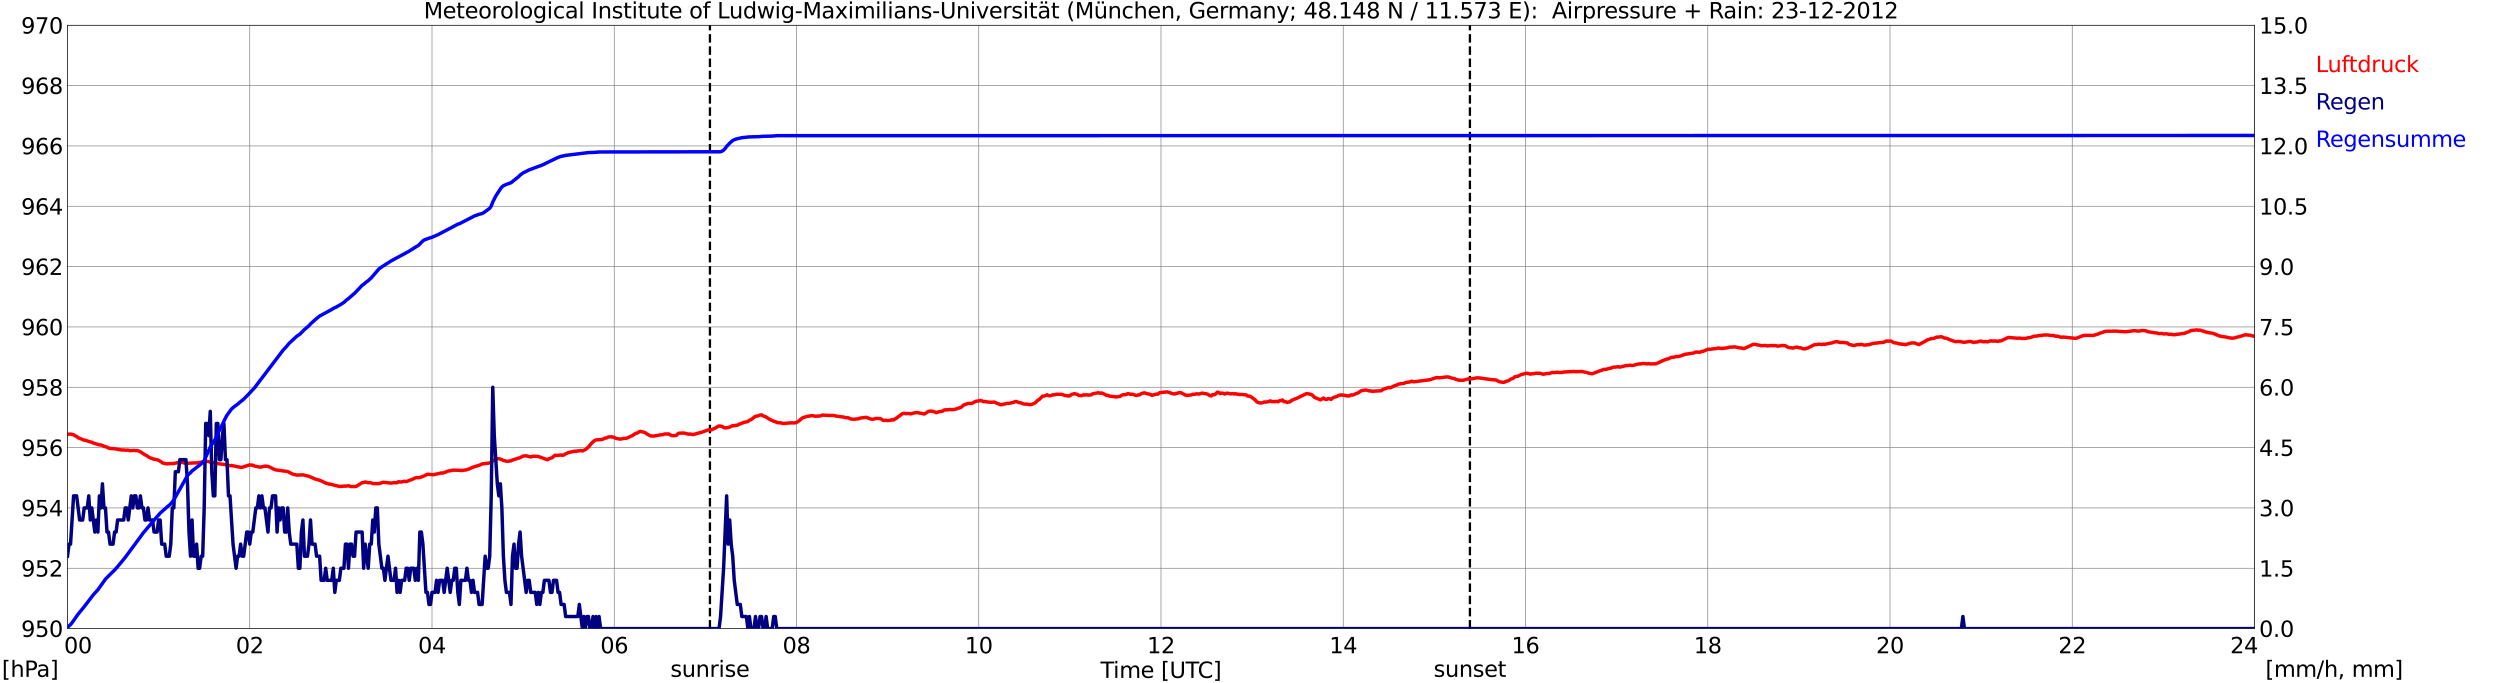 <?xml version="1.0" encoding="utf-8" standalone="no"?>
<!DOCTYPE svg PUBLIC "-//W3C//DTD SVG 1.1//EN"
  "http://www.w3.org/Graphics/SVG/1.1/DTD/svg11.dtd">
<svg xmlns:xlink="http://www.w3.org/1999/xlink" width="1085.4pt" height="296.64pt" viewBox="0 0 1085.4 296.64" xmlns="http://www.w3.org/2000/svg" version="1.1">
 <defs>
  <style type="text/css">*{stroke-linejoin: round; stroke-linecap: butt}</style>
 </defs>
 <g id="figure_1">
  <g id="patch_1">
   <path d="M 0 296.64 
L 1085.4 296.64 
L 1085.4 0 
L 0 0 
z
" style="fill: #ffffff"/>
  </g>
  <g id="axes_1">
   <g id="patch_2">
    <path d="M 29.306 272.909 
L 978.814 272.909 
L 978.814 10.976 
L 29.306 10.976 
z
" style="fill: #ffffff"/>
   </g>
   <g id="patch_3">
    <path d="M 978.814 272.909 
L 978.814 272.909 
L 978.814 10.976 
L 978.814 10.976 
z
" clip-path="url(#p357b8b0ed4)" style="fill: #d3d3d3; opacity: 0.25; stroke: #d3d3d3; stroke-linejoin: miter"/>
   </g>
   <g id="matplotlib.axis_1">
    <g id="xtick_1">
     <g id="line2d_1">
      <path d="M 29.306 272.909 
L 29.306 10.976 
" clip-path="url(#p357b8b0ed4)" style="fill: none; stroke: #808080; stroke-width: 0.3; stroke-linecap: square"/>
     </g>
     <g id="line2d_2"/>
     <g id="text_1">
      <!--    00 -->
      <g transform="translate(18.733 283.627) scale(0.095 -0.095)">
       <defs>
        <path id="DejaVuSans-20" transform="scale(0.016)"/>
        <path id="DejaVuSans-30" d="M 2034 4250 
Q 1547 4250 1301 3770 
Q 1056 3291 1056 2328 
Q 1056 1369 1301 889 
Q 1547 409 2034 409 
Q 2525 409 2770 889 
Q 3016 1369 3016 2328 
Q 3016 3291 2770 3770 
Q 2525 4250 2034 4250 
z
M 2034 4750 
Q 2819 4750 3233 4129 
Q 3647 3509 3647 2328 
Q 3647 1150 3233 529 
Q 2819 -91 2034 -91 
Q 1250 -91 836 529 
Q 422 1150 422 2328 
Q 422 3509 836 4129 
Q 1250 4750 2034 4750 
z
" transform="scale(0.016)"/>
       </defs>
       <use xlink:href="#DejaVuSans-20"/>
       <use xlink:href="#DejaVuSans-20" transform="translate(31.787 0)"/>
       <use xlink:href="#DejaVuSans-20" transform="translate(63.574 0)"/>
       <use xlink:href="#DejaVuSans-30" transform="translate(95.361 0)"/>
       <use xlink:href="#DejaVuSans-30" transform="translate(158.984 0)"/>
      </g>
     </g>
    </g>
    <g id="xtick_2">
     <g id="line2d_3">
      <path d="M 108.431 272.909 
L 108.431 10.976 
" clip-path="url(#p357b8b0ed4)" style="fill: none; stroke: #808080; stroke-width: 0.3; stroke-linecap: square"/>
     </g>
     <g id="line2d_4"/>
     <g id="text_2">
      <!-- 02 -->
      <g transform="translate(102.387 283.627) scale(0.095 -0.095)">
       <defs>
        <path id="DejaVuSans-32" d="M 1228 531 
L 3431 531 
L 3431 0 
L 469 0 
L 469 531 
Q 828 903 1448 1529 
Q 2069 2156 2228 2338 
Q 2531 2678 2651 2914 
Q 2772 3150 2772 3378 
Q 2772 3750 2511 3984 
Q 2250 4219 1831 4219 
Q 1534 4219 1204 4116 
Q 875 4013 500 3803 
L 500 4441 
Q 881 4594 1212 4672 
Q 1544 4750 1819 4750 
Q 2544 4750 2975 4387 
Q 3406 4025 3406 3419 
Q 3406 3131 3298 2873 
Q 3191 2616 2906 2266 
Q 2828 2175 2409 1742 
Q 1991 1309 1228 531 
z
" transform="scale(0.016)"/>
       </defs>
       <use xlink:href="#DejaVuSans-30"/>
       <use xlink:href="#DejaVuSans-32" transform="translate(63.623 0)"/>
      </g>
     </g>
    </g>
    <g id="xtick_3">
     <g id="line2d_5">
      <path d="M 187.557 272.909 
L 187.557 10.976 
" clip-path="url(#p357b8b0ed4)" style="fill: none; stroke: #808080; stroke-width: 0.3; stroke-linecap: square"/>
     </g>
     <g id="line2d_6"/>
     <g id="text_3">
      <!-- 04 -->
      <g transform="translate(181.513 283.627) scale(0.095 -0.095)">
       <defs>
        <path id="DejaVuSans-34" d="M 2419 4116 
L 825 1625 
L 2419 1625 
L 2419 4116 
z
M 2253 4666 
L 3047 4666 
L 3047 1625 
L 3713 1625 
L 3713 1100 
L 3047 1100 
L 3047 0 
L 2419 0 
L 2419 1100 
L 313 1100 
L 313 1709 
L 2253 4666 
z
" transform="scale(0.016)"/>
       </defs>
       <use xlink:href="#DejaVuSans-30"/>
       <use xlink:href="#DejaVuSans-34" transform="translate(63.623 0)"/>
      </g>
     </g>
    </g>
    <g id="xtick_4">
     <g id="line2d_7">
      <path d="M 266.683 272.909 
L 266.683 10.976 
" clip-path="url(#p357b8b0ed4)" style="fill: none; stroke: #808080; stroke-width: 0.3; stroke-linecap: square"/>
     </g>
     <g id="line2d_8"/>
     <g id="text_4">
      <!-- 06 -->
      <g transform="translate(260.638 283.627) scale(0.095 -0.095)">
       <defs>
        <path id="DejaVuSans-36" d="M 2113 2584 
Q 1688 2584 1439 2293 
Q 1191 2003 1191 1497 
Q 1191 994 1439 701 
Q 1688 409 2113 409 
Q 2538 409 2786 701 
Q 3034 994 3034 1497 
Q 3034 2003 2786 2293 
Q 2538 2584 2113 2584 
z
M 3366 4563 
L 3366 3988 
Q 3128 4100 2886 4159 
Q 2644 4219 2406 4219 
Q 1781 4219 1451 3797 
Q 1122 3375 1075 2522 
Q 1259 2794 1537 2939 
Q 1816 3084 2150 3084 
Q 2853 3084 3261 2657 
Q 3669 2231 3669 1497 
Q 3669 778 3244 343 
Q 2819 -91 2113 -91 
Q 1303 -91 875 529 
Q 447 1150 447 2328 
Q 447 3434 972 4092 
Q 1497 4750 2381 4750 
Q 2619 4750 2861 4703 
Q 3103 4656 3366 4563 
z
" transform="scale(0.016)"/>
       </defs>
       <use xlink:href="#DejaVuSans-30"/>
       <use xlink:href="#DejaVuSans-36" transform="translate(63.623 0)"/>
      </g>
     </g>
    </g>
    <g id="xtick_5">
     <g id="line2d_9">
      <path d="M 345.808 272.909 
L 345.808 10.976 
" clip-path="url(#p357b8b0ed4)" style="fill: none; stroke: #808080; stroke-width: 0.3; stroke-linecap: square"/>
     </g>
     <g id="line2d_10"/>
     <g id="text_5">
      <!-- 08 -->
      <g transform="translate(339.764 283.627) scale(0.095 -0.095)">
       <defs>
        <path id="DejaVuSans-38" d="M 2034 2216 
Q 1584 2216 1326 1975 
Q 1069 1734 1069 1313 
Q 1069 891 1326 650 
Q 1584 409 2034 409 
Q 2484 409 2743 651 
Q 3003 894 3003 1313 
Q 3003 1734 2745 1975 
Q 2488 2216 2034 2216 
z
M 1403 2484 
Q 997 2584 770 2862 
Q 544 3141 544 3541 
Q 544 4100 942 4425 
Q 1341 4750 2034 4750 
Q 2731 4750 3128 4425 
Q 3525 4100 3525 3541 
Q 3525 3141 3298 2862 
Q 3072 2584 2669 2484 
Q 3125 2378 3379 2068 
Q 3634 1759 3634 1313 
Q 3634 634 3220 271 
Q 2806 -91 2034 -91 
Q 1263 -91 848 271 
Q 434 634 434 1313 
Q 434 1759 690 2068 
Q 947 2378 1403 2484 
z
M 1172 3481 
Q 1172 3119 1398 2916 
Q 1625 2713 2034 2713 
Q 2441 2713 2670 2916 
Q 2900 3119 2900 3481 
Q 2900 3844 2670 4047 
Q 2441 4250 2034 4250 
Q 1625 4250 1398 4047 
Q 1172 3844 1172 3481 
z
" transform="scale(0.016)"/>
       </defs>
       <use xlink:href="#DejaVuSans-30"/>
       <use xlink:href="#DejaVuSans-38" transform="translate(63.623 0)"/>
      </g>
     </g>
    </g>
    <g id="xtick_6">
     <g id="line2d_11">
      <path d="M 424.934 272.909 
L 424.934 10.976 
" clip-path="url(#p357b8b0ed4)" style="fill: none; stroke: #808080; stroke-width: 0.3; stroke-linecap: square"/>
     </g>
     <g id="line2d_12"/>
     <g id="text_6">
      <!-- 10 -->
      <g transform="translate(418.89 283.627) scale(0.095 -0.095)">
       <defs>
        <path id="DejaVuSans-31" d="M 794 531 
L 1825 531 
L 1825 4091 
L 703 3866 
L 703 4441 
L 1819 4666 
L 2450 4666 
L 2450 531 
L 3481 531 
L 3481 0 
L 794 0 
L 794 531 
z
" transform="scale(0.016)"/>
       </defs>
       <use xlink:href="#DejaVuSans-31"/>
       <use xlink:href="#DejaVuSans-30" transform="translate(63.623 0)"/>
      </g>
     </g>
    </g>
    <g id="xtick_7">
     <g id="line2d_13">
      <path d="M 504.06 272.909 
L 504.06 10.976 
" clip-path="url(#p357b8b0ed4)" style="fill: none; stroke: #808080; stroke-width: 0.3; stroke-linecap: square"/>
     </g>
     <g id="line2d_14"/>
     <g id="text_7">
      <!-- 12 -->
      <g transform="translate(498.015 283.627) scale(0.095 -0.095)">
       <use xlink:href="#DejaVuSans-31"/>
       <use xlink:href="#DejaVuSans-32" transform="translate(63.623 0)"/>
      </g>
     </g>
    </g>
    <g id="xtick_8">
     <g id="line2d_15">
      <path d="M 583.185 272.909 
L 583.185 10.976 
" clip-path="url(#p357b8b0ed4)" style="fill: none; stroke: #808080; stroke-width: 0.3; stroke-linecap: square"/>
     </g>
     <g id="line2d_16"/>
     <g id="text_8">
      <!-- 14 -->
      <g transform="translate(577.141 283.627) scale(0.095 -0.095)">
       <use xlink:href="#DejaVuSans-31"/>
       <use xlink:href="#DejaVuSans-34" transform="translate(63.623 0)"/>
      </g>
     </g>
    </g>
    <g id="xtick_9">
     <g id="line2d_17">
      <path d="M 662.311 272.909 
L 662.311 10.976 
" clip-path="url(#p357b8b0ed4)" style="fill: none; stroke: #808080; stroke-width: 0.3; stroke-linecap: square"/>
     </g>
     <g id="line2d_18"/>
     <g id="text_9">
      <!-- 16 -->
      <g transform="translate(656.267 283.627) scale(0.095 -0.095)">
       <use xlink:href="#DejaVuSans-31"/>
       <use xlink:href="#DejaVuSans-36" transform="translate(63.623 0)"/>
      </g>
     </g>
    </g>
    <g id="xtick_10">
     <g id="line2d_19">
      <path d="M 741.437 272.909 
L 741.437 10.976 
" clip-path="url(#p357b8b0ed4)" style="fill: none; stroke: #808080; stroke-width: 0.3; stroke-linecap: square"/>
     </g>
     <g id="line2d_20"/>
     <g id="text_10">
      <!-- 18 -->
      <g transform="translate(735.392 283.627) scale(0.095 -0.095)">
       <use xlink:href="#DejaVuSans-31"/>
       <use xlink:href="#DejaVuSans-38" transform="translate(63.623 0)"/>
      </g>
     </g>
    </g>
    <g id="xtick_11">
     <g id="line2d_21">
      <path d="M 820.562 272.909 
L 820.562 10.976 
" clip-path="url(#p357b8b0ed4)" style="fill: none; stroke: #808080; stroke-width: 0.3; stroke-linecap: square"/>
     </g>
     <g id="line2d_22"/>
     <g id="text_11">
      <!-- 20 -->
      <g transform="translate(814.518 283.627) scale(0.095 -0.095)">
       <use xlink:href="#DejaVuSans-32"/>
       <use xlink:href="#DejaVuSans-30" transform="translate(63.623 0)"/>
      </g>
     </g>
    </g>
    <g id="xtick_12">
     <g id="line2d_23">
      <path d="M 899.688 272.909 
L 899.688 10.976 
" clip-path="url(#p357b8b0ed4)" style="fill: none; stroke: #808080; stroke-width: 0.3; stroke-linecap: square"/>
     </g>
     <g id="line2d_24"/>
     <g id="text_12">
      <!-- 22 -->
      <g transform="translate(893.644 283.627) scale(0.095 -0.095)">
       <use xlink:href="#DejaVuSans-32"/>
       <use xlink:href="#DejaVuSans-32" transform="translate(63.623 0)"/>
      </g>
     </g>
    </g>
    <g id="xtick_13">
     <g id="line2d_25">
      <path d="M 978.814 272.909 
L 978.814 10.976 
" clip-path="url(#p357b8b0ed4)" style="fill: none; stroke: #808080; stroke-width: 0.3; stroke-linecap: square"/>
     </g>
     <g id="line2d_26"/>
     <g id="text_13">
      <!-- 24    -->
      <g transform="translate(968.241 283.627) scale(0.095 -0.095)">
       <use xlink:href="#DejaVuSans-32"/>
       <use xlink:href="#DejaVuSans-34" transform="translate(63.623 0)"/>
       <use xlink:href="#DejaVuSans-20" transform="translate(127.246 0)"/>
       <use xlink:href="#DejaVuSans-20" transform="translate(159.033 0)"/>
       <use xlink:href="#DejaVuSans-20" transform="translate(190.82 0)"/>
      </g>
     </g>
    </g>
    <g id="text_14">
     <!-- Time [UTC] -->
     <g transform="translate(477.806 294.322) scale(0.095 -0.095)">
      <defs>
       <path id="DejaVuSans-54" d="M -19 4666 
L 3928 4666 
L 3928 4134 
L 2272 4134 
L 2272 0 
L 1638 0 
L 1638 4134 
L -19 4134 
L -19 4666 
z
" transform="scale(0.016)"/>
       <path id="DejaVuSans-69" d="M 603 3500 
L 1178 3500 
L 1178 0 
L 603 0 
L 603 3500 
z
M 603 4863 
L 1178 4863 
L 1178 4134 
L 603 4134 
L 603 4863 
z
" transform="scale(0.016)"/>
       <path id="DejaVuSans-6d" d="M 3328 2828 
Q 3544 3216 3844 3400 
Q 4144 3584 4550 3584 
Q 5097 3584 5394 3201 
Q 5691 2819 5691 2113 
L 5691 0 
L 5113 0 
L 5113 2094 
Q 5113 2597 4934 2840 
Q 4756 3084 4391 3084 
Q 3944 3084 3684 2787 
Q 3425 2491 3425 1978 
L 3425 0 
L 2847 0 
L 2847 2094 
Q 2847 2600 2669 2842 
Q 2491 3084 2119 3084 
Q 1678 3084 1418 2786 
Q 1159 2488 1159 1978 
L 1159 0 
L 581 0 
L 581 3500 
L 1159 3500 
L 1159 2956 
Q 1356 3278 1631 3431 
Q 1906 3584 2284 3584 
Q 2666 3584 2933 3390 
Q 3200 3197 3328 2828 
z
" transform="scale(0.016)"/>
       <path id="DejaVuSans-65" d="M 3597 1894 
L 3597 1613 
L 953 1613 
Q 991 1019 1311 708 
Q 1631 397 2203 397 
Q 2534 397 2845 478 
Q 3156 559 3463 722 
L 3463 178 
Q 3153 47 2828 -22 
Q 2503 -91 2169 -91 
Q 1331 -91 842 396 
Q 353 884 353 1716 
Q 353 2575 817 3079 
Q 1281 3584 2069 3584 
Q 2775 3584 3186 3129 
Q 3597 2675 3597 1894 
z
M 3022 2063 
Q 3016 2534 2758 2815 
Q 2500 3097 2075 3097 
Q 1594 3097 1305 2825 
Q 1016 2553 972 2059 
L 3022 2063 
z
" transform="scale(0.016)"/>
       <path id="DejaVuSans-5b" d="M 550 4863 
L 1875 4863 
L 1875 4416 
L 1125 4416 
L 1125 -397 
L 1875 -397 
L 1875 -844 
L 550 -844 
L 550 4863 
z
" transform="scale(0.016)"/>
       <path id="DejaVuSans-55" d="M 556 4666 
L 1191 4666 
L 1191 1831 
Q 1191 1081 1462 751 
Q 1734 422 2344 422 
Q 2950 422 3222 751 
Q 3494 1081 3494 1831 
L 3494 4666 
L 4128 4666 
L 4128 1753 
Q 4128 841 3676 375 
Q 3225 -91 2344 -91 
Q 1459 -91 1007 375 
Q 556 841 556 1753 
L 556 4666 
z
" transform="scale(0.016)"/>
       <path id="DejaVuSans-43" d="M 4122 4306 
L 4122 3641 
Q 3803 3938 3442 4084 
Q 3081 4231 2675 4231 
Q 1875 4231 1450 3742 
Q 1025 3253 1025 2328 
Q 1025 1406 1450 917 
Q 1875 428 2675 428 
Q 3081 428 3442 575 
Q 3803 722 4122 1019 
L 4122 359 
Q 3791 134 3420 21 
Q 3050 -91 2638 -91 
Q 1578 -91 968 557 
Q 359 1206 359 2328 
Q 359 3453 968 4101 
Q 1578 4750 2638 4750 
Q 3056 4750 3426 4639 
Q 3797 4528 4122 4306 
z
" transform="scale(0.016)"/>
       <path id="DejaVuSans-5d" d="M 1947 4863 
L 1947 -844 
L 622 -844 
L 622 -397 
L 1369 -397 
L 1369 4416 
L 622 4416 
L 622 4863 
L 1947 4863 
z
" transform="scale(0.016)"/>
      </defs>
      <use xlink:href="#DejaVuSans-54"/>
      <use xlink:href="#DejaVuSans-69" transform="translate(57.959 0)"/>
      <use xlink:href="#DejaVuSans-6d" transform="translate(85.742 0)"/>
      <use xlink:href="#DejaVuSans-65" transform="translate(183.154 0)"/>
      <use xlink:href="#DejaVuSans-20" transform="translate(244.678 0)"/>
      <use xlink:href="#DejaVuSans-5b" transform="translate(276.465 0)"/>
      <use xlink:href="#DejaVuSans-55" transform="translate(315.479 0)"/>
      <use xlink:href="#DejaVuSans-54" transform="translate(388.672 0)"/>
      <use xlink:href="#DejaVuSans-43" transform="translate(443.881 0)"/>
      <use xlink:href="#DejaVuSans-5d" transform="translate(513.705 0)"/>
     </g>
    </g>
   </g>
   <g id="matplotlib.axis_2">
    <g id="ytick_1">
     <g id="line2d_27">
      <path d="M 29.306 272.909 
L 978.814 272.909 
" clip-path="url(#p357b8b0ed4)" style="fill: none; stroke: #808080; stroke-width: 0.3; stroke-linecap: square"/>
     </g>
     <g id="line2d_28"/>
     <g id="text_15">
      <!-- 950 -->
      <g transform="translate(9.173 276.518) scale(0.095 -0.095)">
       <defs>
        <path id="DejaVuSans-39" d="M 703 97 
L 703 672 
Q 941 559 1184 500 
Q 1428 441 1663 441 
Q 2288 441 2617 861 
Q 2947 1281 2994 2138 
Q 2813 1869 2534 1725 
Q 2256 1581 1919 1581 
Q 1219 1581 811 2004 
Q 403 2428 403 3163 
Q 403 3881 828 4315 
Q 1253 4750 1959 4750 
Q 2769 4750 3195 4129 
Q 3622 3509 3622 2328 
Q 3622 1225 3098 567 
Q 2575 -91 1691 -91 
Q 1453 -91 1209 -44 
Q 966 3 703 97 
z
M 1959 2075 
Q 2384 2075 2632 2365 
Q 2881 2656 2881 3163 
Q 2881 3666 2632 3958 
Q 2384 4250 1959 4250 
Q 1534 4250 1286 3958 
Q 1038 3666 1038 3163 
Q 1038 2656 1286 2365 
Q 1534 2075 1959 2075 
z
" transform="scale(0.016)"/>
        <path id="DejaVuSans-35" d="M 691 4666 
L 3169 4666 
L 3169 4134 
L 1269 4134 
L 1269 2991 
Q 1406 3038 1543 3061 
Q 1681 3084 1819 3084 
Q 2600 3084 3056 2656 
Q 3513 2228 3513 1497 
Q 3513 744 3044 326 
Q 2575 -91 1722 -91 
Q 1428 -91 1123 -41 
Q 819 9 494 109 
L 494 744 
Q 775 591 1075 516 
Q 1375 441 1709 441 
Q 2250 441 2565 725 
Q 2881 1009 2881 1497 
Q 2881 1984 2565 2268 
Q 2250 2553 1709 2553 
Q 1456 2553 1204 2497 
Q 953 2441 691 2322 
L 691 4666 
z
" transform="scale(0.016)"/>
       </defs>
       <use xlink:href="#DejaVuSans-39"/>
       <use xlink:href="#DejaVuSans-35" transform="translate(63.623 0)"/>
       <use xlink:href="#DejaVuSans-30" transform="translate(127.246 0)"/>
      </g>
     </g>
    </g>
    <g id="ytick_2">
     <g id="line2d_29">
      <path d="M 29.306 246.715 
L 978.814 246.715 
" clip-path="url(#p357b8b0ed4)" style="fill: none; stroke: #808080; stroke-width: 0.3; stroke-linecap: square"/>
     </g>
     <g id="line2d_30"/>
     <g id="text_16">
      <!-- 952 -->
      <g transform="translate(9.173 250.325) scale(0.095 -0.095)">
       <use xlink:href="#DejaVuSans-39"/>
       <use xlink:href="#DejaVuSans-35" transform="translate(63.623 0)"/>
       <use xlink:href="#DejaVuSans-32" transform="translate(127.246 0)"/>
      </g>
     </g>
    </g>
    <g id="ytick_3">
     <g id="line2d_31">
      <path d="M 29.306 220.522 
L 978.814 220.522 
" clip-path="url(#p357b8b0ed4)" style="fill: none; stroke: #808080; stroke-width: 0.3; stroke-linecap: square"/>
     </g>
     <g id="line2d_32"/>
     <g id="text_17">
      <!-- 954 -->
      <g transform="translate(9.173 224.131) scale(0.095 -0.095)">
       <use xlink:href="#DejaVuSans-39"/>
       <use xlink:href="#DejaVuSans-35" transform="translate(63.623 0)"/>
       <use xlink:href="#DejaVuSans-34" transform="translate(127.246 0)"/>
      </g>
     </g>
    </g>
    <g id="ytick_4">
     <g id="line2d_33">
      <path d="M 29.306 194.329 
L 978.814 194.329 
" clip-path="url(#p357b8b0ed4)" style="fill: none; stroke: #808080; stroke-width: 0.3; stroke-linecap: square"/>
     </g>
     <g id="line2d_34"/>
     <g id="text_18">
      <!-- 956 -->
      <g transform="translate(9.173 197.938) scale(0.095 -0.095)">
       <use xlink:href="#DejaVuSans-39"/>
       <use xlink:href="#DejaVuSans-35" transform="translate(63.623 0)"/>
       <use xlink:href="#DejaVuSans-36" transform="translate(127.246 0)"/>
      </g>
     </g>
    </g>
    <g id="ytick_5">
     <g id="line2d_35">
      <path d="M 29.306 168.136 
L 978.814 168.136 
" clip-path="url(#p357b8b0ed4)" style="fill: none; stroke: #808080; stroke-width: 0.3; stroke-linecap: square"/>
     </g>
     <g id="line2d_36"/>
     <g id="text_19">
      <!-- 958 -->
      <g transform="translate(9.173 171.745) scale(0.095 -0.095)">
       <use xlink:href="#DejaVuSans-39"/>
       <use xlink:href="#DejaVuSans-35" transform="translate(63.623 0)"/>
       <use xlink:href="#DejaVuSans-38" transform="translate(127.246 0)"/>
      </g>
     </g>
    </g>
    <g id="ytick_6">
     <g id="line2d_37">
      <path d="M 29.306 141.942 
L 978.814 141.942 
" clip-path="url(#p357b8b0ed4)" style="fill: none; stroke: #808080; stroke-width: 0.3; stroke-linecap: square"/>
     </g>
     <g id="line2d_38"/>
     <g id="text_20">
      <!-- 960 -->
      <g transform="translate(9.173 145.551) scale(0.095 -0.095)">
       <use xlink:href="#DejaVuSans-39"/>
       <use xlink:href="#DejaVuSans-36" transform="translate(63.623 0)"/>
       <use xlink:href="#DejaVuSans-30" transform="translate(127.246 0)"/>
      </g>
     </g>
    </g>
    <g id="ytick_7">
     <g id="line2d_39">
      <path d="M 29.306 115.749 
L 978.814 115.749 
" clip-path="url(#p357b8b0ed4)" style="fill: none; stroke: #808080; stroke-width: 0.3; stroke-linecap: square"/>
     </g>
     <g id="line2d_40"/>
     <g id="text_21">
      <!-- 962 -->
      <g transform="translate(9.173 119.358) scale(0.095 -0.095)">
       <use xlink:href="#DejaVuSans-39"/>
       <use xlink:href="#DejaVuSans-36" transform="translate(63.623 0)"/>
       <use xlink:href="#DejaVuSans-32" transform="translate(127.246 0)"/>
      </g>
     </g>
    </g>
    <g id="ytick_8">
     <g id="line2d_41">
      <path d="M 29.306 89.556 
L 978.814 89.556 
" clip-path="url(#p357b8b0ed4)" style="fill: none; stroke: #808080; stroke-width: 0.3; stroke-linecap: square"/>
     </g>
     <g id="line2d_42"/>
     <g id="text_22">
      <!-- 964 -->
      <g transform="translate(9.173 93.165) scale(0.095 -0.095)">
       <use xlink:href="#DejaVuSans-39"/>
       <use xlink:href="#DejaVuSans-36" transform="translate(63.623 0)"/>
       <use xlink:href="#DejaVuSans-34" transform="translate(127.246 0)"/>
      </g>
     </g>
    </g>
    <g id="ytick_9">
     <g id="line2d_43">
      <path d="M 29.306 63.362 
L 978.814 63.362 
" clip-path="url(#p357b8b0ed4)" style="fill: none; stroke: #808080; stroke-width: 0.3; stroke-linecap: square"/>
     </g>
     <g id="line2d_44"/>
     <g id="text_23">
      <!-- 966 -->
      <g transform="translate(9.173 66.972) scale(0.095 -0.095)">
       <use xlink:href="#DejaVuSans-39"/>
       <use xlink:href="#DejaVuSans-36" transform="translate(63.623 0)"/>
       <use xlink:href="#DejaVuSans-36" transform="translate(127.246 0)"/>
      </g>
     </g>
    </g>
    <g id="ytick_10">
     <g id="line2d_45">
      <path d="M 29.306 37.169 
L 978.814 37.169 
" clip-path="url(#p357b8b0ed4)" style="fill: none; stroke: #808080; stroke-width: 0.3; stroke-linecap: square"/>
     </g>
     <g id="line2d_46"/>
     <g id="text_24">
      <!-- 968 -->
      <g transform="translate(9.173 40.778) scale(0.095 -0.095)">
       <use xlink:href="#DejaVuSans-39"/>
       <use xlink:href="#DejaVuSans-36" transform="translate(63.623 0)"/>
       <use xlink:href="#DejaVuSans-38" transform="translate(127.246 0)"/>
      </g>
     </g>
    </g>
    <g id="ytick_11">
     <g id="line2d_47">
      <path d="M 29.306 10.976 
L 978.814 10.976 
" clip-path="url(#p357b8b0ed4)" style="fill: none; stroke: #808080; stroke-width: 0.3; stroke-linecap: square"/>
     </g>
     <g id="line2d_48"/>
     <g id="text_25">
      <!-- 970 -->
      <g transform="translate(9.173 14.585) scale(0.095 -0.095)">
       <defs>
        <path id="DejaVuSans-37" d="M 525 4666 
L 3525 4666 
L 3525 4397 
L 1831 0 
L 1172 0 
L 2766 4134 
L 525 4134 
L 525 4666 
z
" transform="scale(0.016)"/>
       </defs>
       <use xlink:href="#DejaVuSans-39"/>
       <use xlink:href="#DejaVuSans-37" transform="translate(63.623 0)"/>
       <use xlink:href="#DejaVuSans-30" transform="translate(127.246 0)"/>
      </g>
     </g>
    </g>
   </g>
   <g id="line2d_49">
    <path d="M 308.224 272.909 
L 308.224 10.976 
" clip-path="url(#p357b8b0ed4)" style="fill: none; stroke-dasharray: 3.7,1.6; stroke-dashoffset: 0; stroke: #000000"/>
   </g>
   <g id="line2d_50">
    <path d="M 638.178 272.909 
L 638.178 10.976 
" clip-path="url(#p357b8b0ed4)" style="fill: none; stroke-dasharray: 3.7,1.6; stroke-dashoffset: 0; stroke: #000000"/>
   </g>
   <g id="line2d_51">
    <path d="M 29.306 188.435 
L 29.965 188.534 
L 30.625 188.435 
L 31.943 188.75 
L 32.603 189.195 
L 33.262 189.483 
L 33.921 190.033 
L 36.559 191.107 
L 37.218 191.212 
L 39.197 191.867 
L 39.856 191.998 
L 40.515 192.338 
L 43.153 193.15 
L 43.812 193.203 
L 44.472 193.386 
L 45.131 193.753 
L 46.45 194.146 
L 47.109 194.486 
L 47.768 194.696 
L 49.747 194.827 
L 53.043 195.403 
L 53.703 195.35 
L 54.362 195.455 
L 55.681 195.429 
L 56.34 195.665 
L 57.659 195.56 
L 58.319 195.534 
L 58.978 195.665 
L 59.637 195.586 
L 60.956 196.136 
L 62.934 197.472 
L 63.594 197.708 
L 64.253 198.258 
L 65.572 198.939 
L 66.231 199.122 
L 66.89 199.437 
L 67.55 199.41 
L 68.869 199.829 
L 70.847 201.087 
L 72.166 201.349 
L 72.825 201.401 
L 73.484 201.27 
L 75.462 201.244 
L 77.441 200.772 
L 78.1 200.851 
L 78.759 200.668 
L 80.737 201.218 
L 84.034 200.982 
L 85.353 200.982 
L 87.331 200.668 
L 89.309 200.118 
L 93.266 201.087 
L 93.925 201.061 
L 94.584 201.296 
L 97.881 201.715 
L 98.541 201.977 
L 99.86 202.161 
L 100.519 202.108 
L 104.475 202.894 
L 105.135 202.868 
L 107.772 202.03 
L 108.431 201.846 
L 109.75 201.977 
L 110.41 202.318 
L 113.047 202.842 
L 115.025 202.37 
L 116.344 202.475 
L 117.663 203.051 
L 118.982 203.785 
L 119.641 203.994 
L 124.916 204.728 
L 126.235 205.409 
L 126.894 205.775 
L 128.872 206.273 
L 131.51 206.168 
L 134.147 206.797 
L 136.785 207.949 
L 138.763 208.499 
L 140.082 209.076 
L 141.4 209.757 
L 142.06 209.888 
L 142.719 210.15 
L 143.379 210.202 
L 147.335 211.197 
L 150.632 211.014 
L 151.291 210.857 
L 151.951 211.119 
L 152.61 211.25 
L 154.588 211.224 
L 157.226 209.547 
L 157.885 209.521 
L 158.544 209.233 
L 159.863 209.6 
L 160.523 209.547 
L 161.182 209.652 
L 161.841 209.94 
L 164.479 209.966 
L 165.138 209.835 
L 165.798 209.521 
L 166.457 209.364 
L 169.754 209.757 
L 171.073 209.547 
L 172.391 209.6 
L 173.051 209.102 
L 173.71 209.259 
L 174.37 209.233 
L 175.688 208.919 
L 176.348 209.128 
L 178.326 208.342 
L 179.645 207.818 
L 180.304 207.478 
L 180.963 207.347 
L 181.623 207.399 
L 182.282 207.321 
L 184.26 206.587 
L 184.92 206.194 
L 185.579 205.933 
L 186.238 205.906 
L 187.557 206.09 
L 188.217 206.09 
L 191.513 205.356 
L 192.173 205.409 
L 193.492 204.99 
L 194.151 204.623 
L 196.788 204.099 
L 200.745 204.256 
L 202.723 203.942 
L 204.042 203.418 
L 205.36 202.815 
L 207.339 202.213 
L 207.998 202.03 
L 209.317 201.427 
L 212.614 201.008 
L 215.251 199.253 
L 216.57 199.122 
L 217.889 199.541 
L 218.548 199.96 
L 219.207 200.039 
L 219.867 200.249 
L 220.526 200.301 
L 221.186 200.118 
L 221.845 200.091 
L 222.504 199.725 
L 223.823 199.306 
L 225.801 198.703 
L 227.12 197.996 
L 228.439 197.891 
L 230.417 198.389 
L 231.076 198.153 
L 231.736 198.075 
L 233.714 198.179 
L 237.67 199.62 
L 238.329 199.148 
L 239.648 198.756 
L 240.967 197.629 
L 241.626 197.734 
L 243.604 197.551 
L 244.264 197.682 
L 244.923 197.498 
L 245.583 197.001 
L 246.901 196.477 
L 249.539 195.874 
L 250.198 196.005 
L 250.858 195.717 
L 251.517 195.743 
L 252.176 195.56 
L 252.836 195.796 
L 254.155 195.193 
L 255.473 194.119 
L 256.792 192.469 
L 258.111 191.264 
L 258.77 191.002 
L 260.748 190.819 
L 261.408 190.819 
L 262.726 190.19 
L 263.386 190.138 
L 264.045 189.719 
L 265.364 189.64 
L 266.683 189.902 
L 267.342 190.295 
L 269.32 190.662 
L 270.639 190.374 
L 271.958 190.295 
L 273.936 189.405 
L 274.595 189.09 
L 275.914 188.2 
L 276.573 188.042 
L 277.892 187.283 
L 279.87 187.728 
L 281.189 188.619 
L 282.508 189.274 
L 283.827 189.326 
L 287.124 188.75 
L 287.783 188.723 
L 288.442 188.435 
L 290.42 188.409 
L 291.08 188.854 
L 291.739 189.143 
L 292.399 189.169 
L 293.717 189.012 
L 294.377 188.252 
L 295.036 188.042 
L 297.014 188.016 
L 298.992 188.514 
L 299.652 188.435 
L 300.971 188.697 
L 302.289 188.304 
L 303.608 187.912 
L 304.267 187.807 
L 307.564 186.602 
L 308.883 186.602 
L 310.861 185.685 
L 311.521 185.214 
L 312.18 184.925 
L 313.499 185.109 
L 314.158 185.58 
L 314.818 185.816 
L 316.136 185.606 
L 316.796 185.423 
L 318.114 184.768 
L 318.774 184.873 
L 319.433 184.637 
L 320.093 184.637 
L 320.752 184.218 
L 321.411 184.035 
L 322.73 183.485 
L 323.39 183.275 
L 324.049 183.197 
L 324.708 182.987 
L 325.368 182.411 
L 326.027 182.228 
L 328.005 180.708 
L 328.665 180.682 
L 329.983 180.211 
L 330.643 180.106 
L 331.302 180.551 
L 332.621 181.049 
L 333.94 181.939 
L 335.918 182.909 
L 336.577 183.013 
L 337.236 183.432 
L 338.555 183.563 
L 339.215 183.616 
L 339.874 183.852 
L 343.83 183.563 
L 344.49 183.642 
L 345.149 183.59 
L 345.808 183.38 
L 346.468 183.04 
L 347.787 181.939 
L 348.446 181.389 
L 350.424 180.787 
L 352.402 180.473 
L 353.062 180.499 
L 353.721 180.708 
L 355.699 180.63 
L 356.359 180.499 
L 357.018 180.211 
L 359.655 180.368 
L 361.634 180.342 
L 362.293 180.42 
L 362.952 180.656 
L 365.59 180.996 
L 366.249 181.049 
L 366.909 181.311 
L 368.227 181.363 
L 368.887 181.73 
L 369.546 181.939 
L 370.865 182.018 
L 372.184 181.861 
L 372.843 181.782 
L 373.502 181.494 
L 376.14 181.18 
L 377.459 181.704 
L 378.118 181.939 
L 378.777 182.044 
L 379.437 181.939 
L 380.096 181.677 
L 382.074 181.704 
L 382.734 182.018 
L 383.393 182.489 
L 384.053 182.568 
L 384.712 182.437 
L 385.371 182.62 
L 386.69 182.463 
L 387.349 182.175 
L 388.009 182.359 
L 388.668 181.835 
L 389.328 181.468 
L 389.987 180.892 
L 390.646 180.525 
L 391.306 179.896 
L 391.965 179.53 
L 392.624 179.451 
L 393.284 179.634 
L 393.943 179.503 
L 394.603 179.503 
L 395.262 179.713 
L 397.24 179.189 
L 398.559 179.137 
L 399.218 179.372 
L 399.878 179.399 
L 401.196 179.765 
L 401.856 179.425 
L 403.175 178.56 
L 404.493 178.482 
L 405.812 178.849 
L 406.471 179.163 
L 407.79 178.718 
L 409.109 178.56 
L 409.768 178.089 
L 410.428 177.906 
L 411.087 177.958 
L 412.406 177.748 
L 413.065 177.879 
L 414.384 177.775 
L 417.022 176.937 
L 417.681 176.491 
L 418.34 175.863 
L 419.659 175.391 
L 420.318 175.182 
L 420.978 175.103 
L 421.637 175.208 
L 422.297 174.972 
L 423.615 174.239 
L 424.934 174.055 
L 425.593 173.846 
L 426.253 174.003 
L 426.912 174.396 
L 427.572 174.317 
L 428.89 174.553 
L 430.209 174.658 
L 431.528 174.553 
L 432.187 174.736 
L 432.847 175.129 
L 433.506 175.26 
L 434.165 175.705 
L 434.825 175.705 
L 437.462 175.077 
L 438.122 175.103 
L 440.1 174.684 
L 440.759 174.317 
L 441.419 174.343 
L 442.078 174.71 
L 443.397 174.946 
L 444.056 175.286 
L 444.716 175.443 
L 445.375 175.417 
L 447.353 175.705 
L 448.012 175.522 
L 449.331 174.998 
L 450.65 173.715 
L 451.309 173.348 
L 452.628 171.986 
L 453.287 171.96 
L 453.947 171.75 
L 454.606 171.41 
L 455.266 171.803 
L 455.925 171.829 
L 457.244 171.384 
L 457.903 171.436 
L 458.563 171.174 
L 461.2 171.226 
L 461.859 171.567 
L 463.838 171.934 
L 464.497 171.855 
L 465.156 171.253 
L 466.475 170.912 
L 467.794 171.253 
L 468.453 171.724 
L 469.772 171.776 
L 470.431 171.384 
L 471.091 171.514 
L 471.75 171.384 
L 472.409 171.541 
L 473.728 171.436 
L 474.388 170.964 
L 476.366 170.598 
L 477.025 170.519 
L 477.685 170.755 
L 478.344 170.598 
L 479.663 171.226 
L 480.322 171.619 
L 480.981 171.619 
L 481.641 171.986 
L 484.938 172.353 
L 485.597 172.169 
L 486.256 172.117 
L 486.916 171.645 
L 487.575 171.384 
L 488.894 171.331 
L 489.553 170.912 
L 490.213 170.991 
L 490.872 171.226 
L 491.532 171.095 
L 492.85 171.567 
L 493.51 171.698 
L 494.169 171.462 
L 494.828 171.41 
L 495.488 170.912 
L 496.807 170.519 
L 497.466 170.781 
L 499.444 171.226 
L 500.103 171.645 
L 502.082 171.069 
L 502.741 171.148 
L 503.4 170.519 
L 506.038 170.205 
L 506.697 170.152 
L 508.016 170.493 
L 508.675 170.833 
L 509.994 171.069 
L 510.654 170.807 
L 511.313 170.702 
L 511.972 170.441 
L 512.632 170.467 
L 514.61 171.488 
L 515.269 171.698 
L 517.247 171.436 
L 517.907 171.174 
L 518.566 171.226 
L 519.226 171.017 
L 519.885 170.991 
L 520.544 171.095 
L 521.863 170.676 
L 523.182 170.912 
L 523.841 170.991 
L 524.501 171.226 
L 525.16 171.724 
L 525.819 171.907 
L 526.479 171.305 
L 527.138 171.41 
L 527.797 171.043 
L 528.457 170.283 
L 529.116 170.336 
L 529.776 170.886 
L 530.435 170.65 
L 531.094 170.755 
L 531.754 171.095 
L 532.413 170.755 
L 533.073 170.702 
L 534.391 171.043 
L 535.051 170.86 
L 535.71 171.069 
L 536.369 170.912 
L 537.029 171.148 
L 537.688 171.148 
L 538.348 171.331 
L 539.007 171.226 
L 540.985 171.436 
L 541.644 171.934 
L 542.304 171.96 
L 542.963 172.169 
L 544.941 173.61 
L 545.601 174.422 
L 546.26 174.762 
L 546.919 174.92 
L 547.579 174.946 
L 548.238 174.841 
L 548.898 174.501 
L 549.557 174.605 
L 550.876 174.317 
L 551.535 174.029 
L 552.195 174.396 
L 552.854 174.317 
L 553.513 174.396 
L 554.173 174.239 
L 554.832 174.448 
L 555.491 173.977 
L 556.151 173.95 
L 556.81 173.662 
L 557.47 174.422 
L 558.129 174.37 
L 558.788 174.736 
L 559.448 174.527 
L 560.107 174.448 
L 560.766 173.793 
L 561.426 173.584 
L 562.085 173.243 
L 562.745 173.06 
L 566.701 171.122 
L 567.36 170.86 
L 569.338 171.253 
L 569.998 171.776 
L 570.657 172.484 
L 573.295 173.61 
L 574.613 172.798 
L 575.273 173.322 
L 575.932 173.453 
L 576.592 173.034 
L 577.251 173.138 
L 577.91 173.4 
L 578.57 172.798 
L 579.229 172.484 
L 580.548 172.091 
L 581.207 171.645 
L 582.526 171.436 
L 583.185 171.645 
L 583.845 171.593 
L 584.504 171.855 
L 585.823 171.907 
L 586.482 171.436 
L 587.142 171.514 
L 587.801 171.384 
L 588.46 170.991 
L 589.779 170.519 
L 590.439 169.969 
L 591.098 169.602 
L 593.076 169.314 
L 594.395 169.707 
L 595.054 169.707 
L 595.714 169.891 
L 597.692 169.76 
L 599.67 169.655 
L 600.329 169.131 
L 602.967 168.214 
L 603.626 168.371 
L 605.604 167.402 
L 606.264 167.271 
L 606.923 166.878 
L 608.242 166.564 
L 609.561 166.459 
L 610.22 166.092 
L 612.198 165.804 
L 612.858 165.464 
L 613.517 165.7 
L 614.176 165.752 
L 616.154 165.464 
L 619.451 165.045 
L 620.77 164.888 
L 623.408 163.997 
L 624.067 163.918 
L 624.726 164.023 
L 626.705 163.84 
L 627.364 163.709 
L 628.683 163.63 
L 630.661 164.259 
L 631.32 164.285 
L 631.98 164.704 
L 632.639 164.783 
L 633.298 165.071 
L 635.276 165.097 
L 637.255 164.547 
L 637.914 164.547 
L 638.573 164.416 
L 639.233 164.416 
L 641.211 164.049 
L 642.53 164.102 
L 645.167 164.521 
L 647.805 164.835 
L 649.123 164.94 
L 649.783 165.071 
L 650.442 165.516 
L 651.102 165.778 
L 652.42 165.962 
L 653.08 165.962 
L 653.739 165.621 
L 655.058 165.228 
L 655.717 164.704 
L 657.036 164.18 
L 657.695 163.578 
L 659.014 163.342 
L 660.333 162.661 
L 662.311 162.137 
L 662.97 162.059 
L 663.63 162.163 
L 664.289 162.452 
L 664.949 162.294 
L 665.608 162.294 
L 666.927 162.006 
L 667.586 162.085 
L 668.246 162.033 
L 668.905 162.137 
L 669.564 162.373 
L 670.224 162.478 
L 671.542 162.163 
L 672.861 162.137 
L 673.521 161.771 
L 674.18 161.692 
L 674.839 161.771 
L 676.158 161.587 
L 676.817 161.744 
L 678.136 161.718 
L 678.796 161.535 
L 683.411 161.273 
L 684.071 161.378 
L 686.708 161.273 
L 688.686 161.692 
L 690.664 162.216 
L 691.324 162.268 
L 694.621 160.985 
L 695.28 160.828 
L 695.939 160.513 
L 696.599 160.33 
L 697.258 160.382 
L 698.577 159.963 
L 699.236 159.911 
L 699.896 159.57 
L 700.555 159.387 
L 701.215 159.413 
L 702.533 159.177 
L 703.193 159.413 
L 704.511 159.099 
L 705.83 158.758 
L 707.149 158.654 
L 707.808 158.523 
L 708.468 158.706 
L 709.127 158.627 
L 710.446 158.261 
L 711.765 157.973 
L 712.424 157.999 
L 713.083 157.815 
L 714.402 157.894 
L 715.062 157.999 
L 715.721 157.842 
L 716.38 157.999 
L 719.018 157.946 
L 721.655 156.689 
L 723.633 155.903 
L 724.293 155.825 
L 725.612 155.144 
L 726.93 155.065 
L 727.59 154.777 
L 728.249 154.856 
L 729.568 154.567 
L 731.546 153.834 
L 735.502 153.232 
L 736.162 152.839 
L 738.14 152.943 
L 738.799 152.551 
L 739.459 152.524 
L 741.437 151.66 
L 742.756 151.634 
L 744.074 151.398 
L 744.734 151.398 
L 746.052 151.084 
L 747.371 151.319 
L 750.009 151.005 
L 750.668 150.743 
L 753.306 150.612 
L 755.284 151.058 
L 755.943 151.058 
L 756.602 151.267 
L 757.262 151.319 
L 761.218 149.486 
L 762.537 149.591 
L 763.196 149.826 
L 763.856 149.826 
L 764.515 150.088 
L 766.493 149.984 
L 767.153 150.167 
L 767.812 150.167 
L 768.471 150.036 
L 771.109 150.062 
L 771.768 150.298 
L 773.087 150.141 
L 773.746 149.984 
L 775.065 150.088 
L 776.384 150.822 
L 777.043 151.005 
L 777.703 150.979 
L 778.362 151.136 
L 779.681 150.743 
L 780.34 150.717 
L 781 151.005 
L 781.659 150.979 
L 782.978 151.45 
L 783.637 151.477 
L 784.956 151.058 
L 787.593 149.722 
L 789.572 149.46 
L 790.231 149.434 
L 790.89 149.591 
L 791.55 149.434 
L 792.209 149.486 
L 794.847 148.962 
L 795.506 148.831 
L 796.165 148.569 
L 797.484 148.307 
L 798.803 148.674 
L 800.122 148.674 
L 801.44 148.831 
L 802.1 148.936 
L 802.759 149.486 
L 804.737 150.01 
L 805.397 149.905 
L 806.056 149.669 
L 807.375 149.643 
L 808.034 149.512 
L 809.353 149.826 
L 810.012 149.826 
L 810.672 149.669 
L 811.331 149.669 
L 813.309 149.067 
L 817.925 148.595 
L 818.584 148.229 
L 819.244 148.019 
L 819.903 148.124 
L 820.562 148.045 
L 821.222 148.15 
L 821.881 148.595 
L 822.541 148.857 
L 823.859 149.014 
L 824.519 149.329 
L 825.178 149.303 
L 825.837 149.486 
L 826.497 149.46 
L 827.156 149.669 
L 829.794 148.91 
L 831.112 148.857 
L 833.091 149.617 
L 835.069 148.569 
L 837.047 147.443 
L 837.706 147.312 
L 838.366 147.024 
L 839.684 146.919 
L 840.344 146.526 
L 841.003 146.343 
L 841.663 146.395 
L 842.322 146.212 
L 842.981 146.212 
L 844.3 146.814 
L 844.959 146.814 
L 846.938 147.652 
L 848.916 148.333 
L 850.235 148.229 
L 850.894 148.281 
L 852.213 148.543 
L 852.872 148.595 
L 854.85 148.307 
L 855.51 148.255 
L 856.169 148.412 
L 856.828 148.7 
L 857.488 148.517 
L 858.147 148.517 
L 858.806 148.386 
L 859.466 148.124 
L 860.125 148.098 
L 860.785 148.36 
L 861.444 148.386 
L 862.103 148.229 
L 862.763 148.438 
L 863.422 148.307 
L 864.082 147.993 
L 864.741 147.993 
L 865.4 148.15 
L 866.06 147.993 
L 867.378 148.229 
L 868.038 147.967 
L 868.697 147.993 
L 870.016 147.39 
L 871.335 146.762 
L 871.994 146.5 
L 875.95 146.867 
L 876.61 146.762 
L 877.929 146.919 
L 879.247 146.919 
L 879.907 146.84 
L 880.566 146.605 
L 881.225 146.631 
L 883.204 145.95 
L 883.863 145.95 
L 885.841 145.609 
L 886.5 145.609 
L 887.16 145.452 
L 889.138 145.426 
L 889.797 145.583 
L 891.775 145.688 
L 892.435 146.028 
L 893.094 145.897 
L 894.413 146.317 
L 895.072 146.447 
L 895.732 146.317 
L 897.051 146.474 
L 901.007 146.893 
L 901.666 146.788 
L 904.304 145.74 
L 904.963 145.609 
L 908.919 145.609 
L 910.898 145.033 
L 912.216 144.457 
L 912.876 144.326 
L 913.535 143.985 
L 914.194 143.828 
L 915.513 143.802 
L 918.81 143.75 
L 920.788 143.933 
L 922.766 144.038 
L 924.745 143.828 
L 926.063 143.619 
L 926.723 143.566 
L 928.041 143.723 
L 928.701 143.75 
L 930.02 143.488 
L 931.338 143.54 
L 932.657 144.038 
L 933.976 144.247 
L 935.295 144.457 
L 936.613 144.614 
L 937.273 144.85 
L 938.592 144.745 
L 939.251 144.981 
L 940.57 144.902 
L 941.888 145.19 
L 942.548 145.085 
L 943.207 145.295 
L 944.526 145.295 
L 945.185 145.085 
L 945.845 145.112 
L 947.163 144.85 
L 948.482 144.719 
L 949.142 144.404 
L 950.46 143.959 
L 951.12 143.54 
L 953.757 143.226 
L 954.417 143.383 
L 955.076 143.304 
L 957.714 144.142 
L 958.373 144.352 
L 960.351 144.64 
L 961.01 144.797 
L 963.648 145.897 
L 964.967 146.107 
L 966.285 146.317 
L 968.264 146.736 
L 969.582 146.84 
L 972.879 145.95 
L 974.857 145.347 
L 976.836 145.531 
L 978.154 145.871 
L 978.154 145.871 
" clip-path="url(#p357b8b0ed4)" style="fill: none; stroke: #ff0000; stroke-width: 1.5; stroke-linecap: square"/>
   </g>
   <g id="patch_4">
    <path d="M 29.306 272.909 
L 29.306 10.976 
" style="fill: none; stroke: #000000; stroke-width: 0.3; stroke-linejoin: miter; stroke-linecap: square"/>
   </g>
   <g id="patch_5">
    <path d="M 29.306 272.909 
L 978.814 272.909 
" style="fill: none; stroke: #000000; stroke-width: 0.3; stroke-linejoin: miter; stroke-linecap: square"/>
   </g>
   <g id="patch_6">
    <path d="M 29.306 10.976 
L 978.814 10.976 
" style="fill: none; stroke: #000000; stroke-width: 0.3; stroke-linejoin: miter; stroke-linecap: square"/>
   </g>
   <g id="text_26">
    <!-- sunrise -->
    <g transform="translate(291.059 293.863) scale(0.095 -0.095)">
     <defs>
      <path id="DejaVuSans-73" d="M 2834 3397 
L 2834 2853 
Q 2591 2978 2328 3040 
Q 2066 3103 1784 3103 
Q 1356 3103 1142 2972 
Q 928 2841 928 2578 
Q 928 2378 1081 2264 
Q 1234 2150 1697 2047 
L 1894 2003 
Q 2506 1872 2764 1633 
Q 3022 1394 3022 966 
Q 3022 478 2636 193 
Q 2250 -91 1575 -91 
Q 1294 -91 989 -36 
Q 684 19 347 128 
L 347 722 
Q 666 556 975 473 
Q 1284 391 1588 391 
Q 1994 391 2212 530 
Q 2431 669 2431 922 
Q 2431 1156 2273 1281 
Q 2116 1406 1581 1522 
L 1381 1569 
Q 847 1681 609 1914 
Q 372 2147 372 2553 
Q 372 3047 722 3315 
Q 1072 3584 1716 3584 
Q 2034 3584 2315 3537 
Q 2597 3491 2834 3397 
z
" transform="scale(0.016)"/>
      <path id="DejaVuSans-75" d="M 544 1381 
L 544 3500 
L 1119 3500 
L 1119 1403 
Q 1119 906 1312 657 
Q 1506 409 1894 409 
Q 2359 409 2629 706 
Q 2900 1003 2900 1516 
L 2900 3500 
L 3475 3500 
L 3475 0 
L 2900 0 
L 2900 538 
Q 2691 219 2414 64 
Q 2138 -91 1772 -91 
Q 1169 -91 856 284 
Q 544 659 544 1381 
z
M 1991 3584 
L 1991 3584 
z
" transform="scale(0.016)"/>
      <path id="DejaVuSans-6e" d="M 3513 2113 
L 3513 0 
L 2938 0 
L 2938 2094 
Q 2938 2591 2744 2837 
Q 2550 3084 2163 3084 
Q 1697 3084 1428 2787 
Q 1159 2491 1159 1978 
L 1159 0 
L 581 0 
L 581 3500 
L 1159 3500 
L 1159 2956 
Q 1366 3272 1645 3428 
Q 1925 3584 2291 3584 
Q 2894 3584 3203 3211 
Q 3513 2838 3513 2113 
z
" transform="scale(0.016)"/>
      <path id="DejaVuSans-72" d="M 2631 2963 
Q 2534 3019 2420 3045 
Q 2306 3072 2169 3072 
Q 1681 3072 1420 2755 
Q 1159 2438 1159 1844 
L 1159 0 
L 581 0 
L 581 3500 
L 1159 3500 
L 1159 2956 
Q 1341 3275 1631 3429 
Q 1922 3584 2338 3584 
Q 2397 3584 2469 3576 
Q 2541 3569 2628 3553 
L 2631 2963 
z
" transform="scale(0.016)"/>
     </defs>
     <use xlink:href="#DejaVuSans-73"/>
     <use xlink:href="#DejaVuSans-75" transform="translate(52.1 0)"/>
     <use xlink:href="#DejaVuSans-6e" transform="translate(115.479 0)"/>
     <use xlink:href="#DejaVuSans-72" transform="translate(178.857 0)"/>
     <use xlink:href="#DejaVuSans-69" transform="translate(219.971 0)"/>
     <use xlink:href="#DejaVuSans-73" transform="translate(247.754 0)"/>
     <use xlink:href="#DejaVuSans-65" transform="translate(299.854 0)"/>
    </g>
   </g>
   <g id="text_27">
    <!-- sunset -->
    <g transform="translate(622.423 293.863) scale(0.095 -0.095)">
     <defs>
      <path id="DejaVuSans-74" d="M 1172 4494 
L 1172 3500 
L 2356 3500 
L 2356 3053 
L 1172 3053 
L 1172 1153 
Q 1172 725 1289 603 
Q 1406 481 1766 481 
L 2356 481 
L 2356 0 
L 1766 0 
Q 1100 0 847 248 
Q 594 497 594 1153 
L 594 3053 
L 172 3053 
L 172 3500 
L 594 3500 
L 594 4494 
L 1172 4494 
z
" transform="scale(0.016)"/>
     </defs>
     <use xlink:href="#DejaVuSans-73"/>
     <use xlink:href="#DejaVuSans-75" transform="translate(52.1 0)"/>
     <use xlink:href="#DejaVuSans-6e" transform="translate(115.479 0)"/>
     <use xlink:href="#DejaVuSans-73" transform="translate(178.857 0)"/>
     <use xlink:href="#DejaVuSans-65" transform="translate(230.957 0)"/>
     <use xlink:href="#DejaVuSans-74" transform="translate(292.48 0)"/>
    </g>
   </g>
   <g id="text_28">
    <!-- [hPa] -->
    <g transform="translate(0.821 293.863) scale(0.095 -0.095)">
     <defs>
      <path id="DejaVuSans-68" d="M 3513 2113 
L 3513 0 
L 2938 0 
L 2938 2094 
Q 2938 2591 2744 2837 
Q 2550 3084 2163 3084 
Q 1697 3084 1428 2787 
Q 1159 2491 1159 1978 
L 1159 0 
L 581 0 
L 581 4863 
L 1159 4863 
L 1159 2956 
Q 1366 3272 1645 3428 
Q 1925 3584 2291 3584 
Q 2894 3584 3203 3211 
Q 3513 2838 3513 2113 
z
" transform="scale(0.016)"/>
      <path id="DejaVuSans-50" d="M 1259 4147 
L 1259 2394 
L 2053 2394 
Q 2494 2394 2734 2622 
Q 2975 2850 2975 3272 
Q 2975 3691 2734 3919 
Q 2494 4147 2053 4147 
L 1259 4147 
z
M 628 4666 
L 2053 4666 
Q 2838 4666 3239 4311 
Q 3641 3956 3641 3272 
Q 3641 2581 3239 2228 
Q 2838 1875 2053 1875 
L 1259 1875 
L 1259 0 
L 628 0 
L 628 4666 
z
" transform="scale(0.016)"/>
      <path id="DejaVuSans-61" d="M 2194 1759 
Q 1497 1759 1228 1600 
Q 959 1441 959 1056 
Q 959 750 1161 570 
Q 1363 391 1709 391 
Q 2188 391 2477 730 
Q 2766 1069 2766 1631 
L 2766 1759 
L 2194 1759 
z
M 3341 1997 
L 3341 0 
L 2766 0 
L 2766 531 
Q 2569 213 2275 61 
Q 1981 -91 1556 -91 
Q 1019 -91 701 211 
Q 384 513 384 1019 
Q 384 1609 779 1909 
Q 1175 2209 1959 2209 
L 2766 2209 
L 2766 2266 
Q 2766 2663 2505 2880 
Q 2244 3097 1772 3097 
Q 1472 3097 1187 3025 
Q 903 2953 641 2809 
L 641 3341 
Q 956 3463 1253 3523 
Q 1550 3584 1831 3584 
Q 2591 3584 2966 3190 
Q 3341 2797 3341 1997 
z
" transform="scale(0.016)"/>
     </defs>
     <use xlink:href="#DejaVuSans-5b"/>
     <use xlink:href="#DejaVuSans-68" transform="translate(39.014 0)"/>
     <use xlink:href="#DejaVuSans-50" transform="translate(102.393 0)"/>
     <use xlink:href="#DejaVuSans-61" transform="translate(158.195 0)"/>
     <use xlink:href="#DejaVuSans-5d" transform="translate(219.475 0)"/>
    </g>
   </g>
   <g id="text_29">
    <!-- Luftdruck -->
    <g style="fill: #ff0000" transform="translate(1005.4 31.291) scale(0.095 -0.095)">
     <defs>
      <path id="DejaVuSans-4c" d="M 628 4666 
L 1259 4666 
L 1259 531 
L 3531 531 
L 3531 0 
L 628 0 
L 628 4666 
z
" transform="scale(0.016)"/>
      <path id="DejaVuSans-66" d="M 2375 4863 
L 2375 4384 
L 1825 4384 
Q 1516 4384 1395 4259 
Q 1275 4134 1275 3809 
L 1275 3500 
L 2222 3500 
L 2222 3053 
L 1275 3053 
L 1275 0 
L 697 0 
L 697 3053 
L 147 3053 
L 147 3500 
L 697 3500 
L 697 3744 
Q 697 4328 969 4595 
Q 1241 4863 1831 4863 
L 2375 4863 
z
" transform="scale(0.016)"/>
      <path id="DejaVuSans-64" d="M 2906 2969 
L 2906 4863 
L 3481 4863 
L 3481 0 
L 2906 0 
L 2906 525 
Q 2725 213 2448 61 
Q 2172 -91 1784 -91 
Q 1150 -91 751 415 
Q 353 922 353 1747 
Q 353 2572 751 3078 
Q 1150 3584 1784 3584 
Q 2172 3584 2448 3432 
Q 2725 3281 2906 2969 
z
M 947 1747 
Q 947 1113 1208 752 
Q 1469 391 1925 391 
Q 2381 391 2643 752 
Q 2906 1113 2906 1747 
Q 2906 2381 2643 2742 
Q 2381 3103 1925 3103 
Q 1469 3103 1208 2742 
Q 947 2381 947 1747 
z
" transform="scale(0.016)"/>
      <path id="DejaVuSans-63" d="M 3122 3366 
L 3122 2828 
Q 2878 2963 2633 3030 
Q 2388 3097 2138 3097 
Q 1578 3097 1268 2742 
Q 959 2388 959 1747 
Q 959 1106 1268 751 
Q 1578 397 2138 397 
Q 2388 397 2633 464 
Q 2878 531 3122 666 
L 3122 134 
Q 2881 22 2623 -34 
Q 2366 -91 2075 -91 
Q 1284 -91 818 406 
Q 353 903 353 1747 
Q 353 2603 823 3093 
Q 1294 3584 2113 3584 
Q 2378 3584 2631 3529 
Q 2884 3475 3122 3366 
z
" transform="scale(0.016)"/>
      <path id="DejaVuSans-6b" d="M 581 4863 
L 1159 4863 
L 1159 1991 
L 2875 3500 
L 3609 3500 
L 1753 1863 
L 3688 0 
L 2938 0 
L 1159 1709 
L 1159 0 
L 581 0 
L 581 4863 
z
" transform="scale(0.016)"/>
     </defs>
     <use xlink:href="#DejaVuSans-4c"/>
     <use xlink:href="#DejaVuSans-75" transform="translate(53.963 0)"/>
     <use xlink:href="#DejaVuSans-66" transform="translate(117.342 0)"/>
     <use xlink:href="#DejaVuSans-74" transform="translate(150.797 0)"/>
     <use xlink:href="#DejaVuSans-64" transform="translate(190.006 0)"/>
     <use xlink:href="#DejaVuSans-72" transform="translate(253.482 0)"/>
     <use xlink:href="#DejaVuSans-75" transform="translate(294.596 0)"/>
     <use xlink:href="#DejaVuSans-63" transform="translate(357.975 0)"/>
     <use xlink:href="#DejaVuSans-6b" transform="translate(412.955 0)"/>
    </g>
   </g>
   <g id="text_30">
    <!-- Regen -->
    <g style="fill: #000080" transform="translate(1005.4 47.531) scale(0.095 -0.095)">
     <defs>
      <path id="DejaVuSans-52" d="M 2841 2188 
Q 3044 2119 3236 1894 
Q 3428 1669 3622 1275 
L 4263 0 
L 3584 0 
L 2988 1197 
Q 2756 1666 2539 1819 
Q 2322 1972 1947 1972 
L 1259 1972 
L 1259 0 
L 628 0 
L 628 4666 
L 2053 4666 
Q 2853 4666 3247 4331 
Q 3641 3997 3641 3322 
Q 3641 2881 3436 2590 
Q 3231 2300 2841 2188 
z
M 1259 4147 
L 1259 2491 
L 2053 2491 
Q 2509 2491 2742 2702 
Q 2975 2913 2975 3322 
Q 2975 3731 2742 3939 
Q 2509 4147 2053 4147 
L 1259 4147 
z
" transform="scale(0.016)"/>
      <path id="DejaVuSans-67" d="M 2906 1791 
Q 2906 2416 2648 2759 
Q 2391 3103 1925 3103 
Q 1463 3103 1205 2759 
Q 947 2416 947 1791 
Q 947 1169 1205 825 
Q 1463 481 1925 481 
Q 2391 481 2648 825 
Q 2906 1169 2906 1791 
z
M 3481 434 
Q 3481 -459 3084 -895 
Q 2688 -1331 1869 -1331 
Q 1566 -1331 1297 -1286 
Q 1028 -1241 775 -1147 
L 775 -588 
Q 1028 -725 1275 -790 
Q 1522 -856 1778 -856 
Q 2344 -856 2625 -561 
Q 2906 -266 2906 331 
L 2906 616 
Q 2728 306 2450 153 
Q 2172 0 1784 0 
Q 1141 0 747 490 
Q 353 981 353 1791 
Q 353 2603 747 3093 
Q 1141 3584 1784 3584 
Q 2172 3584 2450 3431 
Q 2728 3278 2906 2969 
L 2906 3500 
L 3481 3500 
L 3481 434 
z
" transform="scale(0.016)"/>
     </defs>
     <use xlink:href="#DejaVuSans-52"/>
     <use xlink:href="#DejaVuSans-65" transform="translate(64.982 0)"/>
     <use xlink:href="#DejaVuSans-67" transform="translate(126.506 0)"/>
     <use xlink:href="#DejaVuSans-65" transform="translate(189.982 0)"/>
     <use xlink:href="#DejaVuSans-6e" transform="translate(251.506 0)"/>
    </g>
   </g>
   <g id="text_31">
    <!-- Regensumme -->
    <g style="fill: #0000ff" transform="translate(1005.4 63.771) scale(0.095 -0.095)">
     <use xlink:href="#DejaVuSans-52"/>
     <use xlink:href="#DejaVuSans-65" transform="translate(64.982 0)"/>
     <use xlink:href="#DejaVuSans-67" transform="translate(126.506 0)"/>
     <use xlink:href="#DejaVuSans-65" transform="translate(189.982 0)"/>
     <use xlink:href="#DejaVuSans-6e" transform="translate(251.506 0)"/>
     <use xlink:href="#DejaVuSans-73" transform="translate(314.885 0)"/>
     <use xlink:href="#DejaVuSans-75" transform="translate(366.984 0)"/>
     <use xlink:href="#DejaVuSans-6d" transform="translate(430.363 0)"/>
     <use xlink:href="#DejaVuSans-6d" transform="translate(527.775 0)"/>
     <use xlink:href="#DejaVuSans-65" transform="translate(625.188 0)"/>
    </g>
   </g>
   <g id="text_32">
    <!-- Meteorological Institute of Ludwig-Maximilians-Universität (München, Germany; 48.148 N / 11.573 E):  Airpressure + Rain: 23-12-2012 -->
    <g transform="translate(183.991 7.976) scale(0.095 -0.095)">
     <defs>
      <path id="DejaVuSans-4d" d="M 628 4666 
L 1569 4666 
L 2759 1491 
L 3956 4666 
L 4897 4666 
L 4897 0 
L 4281 0 
L 4281 4097 
L 3078 897 
L 2444 897 
L 1241 4097 
L 1241 0 
L 628 0 
L 628 4666 
z
" transform="scale(0.016)"/>
      <path id="DejaVuSans-6f" d="M 1959 3097 
Q 1497 3097 1228 2736 
Q 959 2375 959 1747 
Q 959 1119 1226 758 
Q 1494 397 1959 397 
Q 2419 397 2687 759 
Q 2956 1122 2956 1747 
Q 2956 2369 2687 2733 
Q 2419 3097 1959 3097 
z
M 1959 3584 
Q 2709 3584 3137 3096 
Q 3566 2609 3566 1747 
Q 3566 888 3137 398 
Q 2709 -91 1959 -91 
Q 1206 -91 779 398 
Q 353 888 353 1747 
Q 353 2609 779 3096 
Q 1206 3584 1959 3584 
z
" transform="scale(0.016)"/>
      <path id="DejaVuSans-6c" d="M 603 4863 
L 1178 4863 
L 1178 0 
L 603 0 
L 603 4863 
z
" transform="scale(0.016)"/>
      <path id="DejaVuSans-49" d="M 628 4666 
L 1259 4666 
L 1259 0 
L 628 0 
L 628 4666 
z
" transform="scale(0.016)"/>
      <path id="DejaVuSans-77" d="M 269 3500 
L 844 3500 
L 1563 769 
L 2278 3500 
L 2956 3500 
L 3675 769 
L 4391 3500 
L 4966 3500 
L 4050 0 
L 3372 0 
L 2619 2869 
L 1863 0 
L 1184 0 
L 269 3500 
z
" transform="scale(0.016)"/>
      <path id="DejaVuSans-2d" d="M 313 2009 
L 1997 2009 
L 1997 1497 
L 313 1497 
L 313 2009 
z
" transform="scale(0.016)"/>
      <path id="DejaVuSans-78" d="M 3513 3500 
L 2247 1797 
L 3578 0 
L 2900 0 
L 1881 1375 
L 863 0 
L 184 0 
L 1544 1831 
L 300 3500 
L 978 3500 
L 1906 2253 
L 2834 3500 
L 3513 3500 
z
" transform="scale(0.016)"/>
      <path id="DejaVuSans-76" d="M 191 3500 
L 800 3500 
L 1894 563 
L 2988 3500 
L 3597 3500 
L 2284 0 
L 1503 0 
L 191 3500 
z
" transform="scale(0.016)"/>
      <path id="DejaVuSans-e4" d="M 2194 1759 
Q 1497 1759 1228 1600 
Q 959 1441 959 1056 
Q 959 750 1161 570 
Q 1363 391 1709 391 
Q 2188 391 2477 730 
Q 2766 1069 2766 1631 
L 2766 1759 
L 2194 1759 
z
M 3341 1997 
L 3341 0 
L 2766 0 
L 2766 531 
Q 2569 213 2275 61 
Q 1981 -91 1556 -91 
Q 1019 -91 701 211 
Q 384 513 384 1019 
Q 384 1609 779 1909 
Q 1175 2209 1959 2209 
L 2766 2209 
L 2766 2266 
Q 2766 2663 2505 2880 
Q 2244 3097 1772 3097 
Q 1472 3097 1187 3025 
Q 903 2953 641 2809 
L 641 3341 
Q 956 3463 1253 3523 
Q 1550 3584 1831 3584 
Q 2591 3584 2966 3190 
Q 3341 2797 3341 1997 
z
M 2150 4850 
L 2784 4850 
L 2784 4219 
L 2150 4219 
L 2150 4850 
z
M 928 4850 
L 1562 4850 
L 1562 4219 
L 928 4219 
L 928 4850 
z
" transform="scale(0.016)"/>
      <path id="DejaVuSans-28" d="M 1984 4856 
Q 1566 4138 1362 3434 
Q 1159 2731 1159 2009 
Q 1159 1288 1364 580 
Q 1569 -128 1984 -844 
L 1484 -844 
Q 1016 -109 783 600 
Q 550 1309 550 2009 
Q 550 2706 781 3412 
Q 1013 4119 1484 4856 
L 1984 4856 
z
" transform="scale(0.016)"/>
      <path id="DejaVuSans-fc" d="M 544 1381 
L 544 3500 
L 1119 3500 
L 1119 1403 
Q 1119 906 1312 657 
Q 1506 409 1894 409 
Q 2359 409 2629 706 
Q 2900 1003 2900 1516 
L 2900 3500 
L 3475 3500 
L 3475 0 
L 2900 0 
L 2900 538 
Q 2691 219 2414 64 
Q 2138 -91 1772 -91 
Q 1169 -91 856 284 
Q 544 659 544 1381 
z
M 1991 3584 
L 1991 3584 
z
M 2278 4850 
L 2912 4850 
L 2912 4219 
L 2278 4219 
L 2278 4850 
z
M 1056 4850 
L 1690 4850 
L 1690 4219 
L 1056 4219 
L 1056 4850 
z
" transform="scale(0.016)"/>
      <path id="DejaVuSans-2c" d="M 750 794 
L 1409 794 
L 1409 256 
L 897 -744 
L 494 -744 
L 750 256 
L 750 794 
z
" transform="scale(0.016)"/>
      <path id="DejaVuSans-47" d="M 3809 666 
L 3809 1919 
L 2778 1919 
L 2778 2438 
L 4434 2438 
L 4434 434 
Q 4069 175 3628 42 
Q 3188 -91 2688 -91 
Q 1594 -91 976 548 
Q 359 1188 359 2328 
Q 359 3472 976 4111 
Q 1594 4750 2688 4750 
Q 3144 4750 3555 4637 
Q 3966 4525 4313 4306 
L 4313 3634 
Q 3963 3931 3569 4081 
Q 3175 4231 2741 4231 
Q 1884 4231 1454 3753 
Q 1025 3275 1025 2328 
Q 1025 1384 1454 906 
Q 1884 428 2741 428 
Q 3075 428 3337 486 
Q 3600 544 3809 666 
z
" transform="scale(0.016)"/>
      <path id="DejaVuSans-79" d="M 2059 -325 
Q 1816 -950 1584 -1140 
Q 1353 -1331 966 -1331 
L 506 -1331 
L 506 -850 
L 844 -850 
Q 1081 -850 1212 -737 
Q 1344 -625 1503 -206 
L 1606 56 
L 191 3500 
L 800 3500 
L 1894 763 
L 2988 3500 
L 3597 3500 
L 2059 -325 
z
" transform="scale(0.016)"/>
      <path id="DejaVuSans-3b" d="M 750 3309 
L 1409 3309 
L 1409 2516 
L 750 2516 
L 750 3309 
z
M 750 794 
L 1409 794 
L 1409 256 
L 897 -744 
L 494 -744 
L 750 256 
L 750 794 
z
" transform="scale(0.016)"/>
      <path id="DejaVuSans-2e" d="M 684 794 
L 1344 794 
L 1344 0 
L 684 0 
L 684 794 
z
" transform="scale(0.016)"/>
      <path id="DejaVuSans-4e" d="M 628 4666 
L 1478 4666 
L 3547 763 
L 3547 4666 
L 4159 4666 
L 4159 0 
L 3309 0 
L 1241 3903 
L 1241 0 
L 628 0 
L 628 4666 
z
" transform="scale(0.016)"/>
      <path id="DejaVuSans-2f" d="M 1625 4666 
L 2156 4666 
L 531 -594 
L 0 -594 
L 1625 4666 
z
" transform="scale(0.016)"/>
      <path id="DejaVuSans-33" d="M 2597 2516 
Q 3050 2419 3304 2112 
Q 3559 1806 3559 1356 
Q 3559 666 3084 287 
Q 2609 -91 1734 -91 
Q 1441 -91 1130 -33 
Q 819 25 488 141 
L 488 750 
Q 750 597 1062 519 
Q 1375 441 1716 441 
Q 2309 441 2620 675 
Q 2931 909 2931 1356 
Q 2931 1769 2642 2001 
Q 2353 2234 1838 2234 
L 1294 2234 
L 1294 2753 
L 1863 2753 
Q 2328 2753 2575 2939 
Q 2822 3125 2822 3475 
Q 2822 3834 2567 4026 
Q 2313 4219 1838 4219 
Q 1578 4219 1281 4162 
Q 984 4106 628 3988 
L 628 4550 
Q 988 4650 1302 4700 
Q 1616 4750 1894 4750 
Q 2613 4750 3031 4423 
Q 3450 4097 3450 3541 
Q 3450 3153 3228 2886 
Q 3006 2619 2597 2516 
z
" transform="scale(0.016)"/>
      <path id="DejaVuSans-45" d="M 628 4666 
L 3578 4666 
L 3578 4134 
L 1259 4134 
L 1259 2753 
L 3481 2753 
L 3481 2222 
L 1259 2222 
L 1259 531 
L 3634 531 
L 3634 0 
L 628 0 
L 628 4666 
z
" transform="scale(0.016)"/>
      <path id="DejaVuSans-29" d="M 513 4856 
L 1013 4856 
Q 1481 4119 1714 3412 
Q 1947 2706 1947 2009 
Q 1947 1309 1714 600 
Q 1481 -109 1013 -844 
L 513 -844 
Q 928 -128 1133 580 
Q 1338 1288 1338 2009 
Q 1338 2731 1133 3434 
Q 928 4138 513 4856 
z
" transform="scale(0.016)"/>
      <path id="DejaVuSans-3a" d="M 750 794 
L 1409 794 
L 1409 0 
L 750 0 
L 750 794 
z
M 750 3309 
L 1409 3309 
L 1409 2516 
L 750 2516 
L 750 3309 
z
" transform="scale(0.016)"/>
      <path id="DejaVuSans-41" d="M 2188 4044 
L 1331 1722 
L 3047 1722 
L 2188 4044 
z
M 1831 4666 
L 2547 4666 
L 4325 0 
L 3669 0 
L 3244 1197 
L 1141 1197 
L 716 0 
L 50 0 
L 1831 4666 
z
" transform="scale(0.016)"/>
      <path id="DejaVuSans-70" d="M 1159 525 
L 1159 -1331 
L 581 -1331 
L 581 3500 
L 1159 3500 
L 1159 2969 
Q 1341 3281 1617 3432 
Q 1894 3584 2278 3584 
Q 2916 3584 3314 3078 
Q 3713 2572 3713 1747 
Q 3713 922 3314 415 
Q 2916 -91 2278 -91 
Q 1894 -91 1617 61 
Q 1341 213 1159 525 
z
M 3116 1747 
Q 3116 2381 2855 2742 
Q 2594 3103 2138 3103 
Q 1681 3103 1420 2742 
Q 1159 2381 1159 1747 
Q 1159 1113 1420 752 
Q 1681 391 2138 391 
Q 2594 391 2855 752 
Q 3116 1113 3116 1747 
z
" transform="scale(0.016)"/>
      <path id="DejaVuSans-2b" d="M 2944 4013 
L 2944 2272 
L 4684 2272 
L 4684 1741 
L 2944 1741 
L 2944 0 
L 2419 0 
L 2419 1741 
L 678 1741 
L 678 2272 
L 2419 2272 
L 2419 4013 
L 2944 4013 
z
" transform="scale(0.016)"/>
     </defs>
     <use xlink:href="#DejaVuSans-4d"/>
     <use xlink:href="#DejaVuSans-65" transform="translate(86.279 0)"/>
     <use xlink:href="#DejaVuSans-74" transform="translate(147.803 0)"/>
     <use xlink:href="#DejaVuSans-65" transform="translate(187.012 0)"/>
     <use xlink:href="#DejaVuSans-6f" transform="translate(248.535 0)"/>
     <use xlink:href="#DejaVuSans-72" transform="translate(309.717 0)"/>
     <use xlink:href="#DejaVuSans-6f" transform="translate(348.58 0)"/>
     <use xlink:href="#DejaVuSans-6c" transform="translate(409.762 0)"/>
     <use xlink:href="#DejaVuSans-6f" transform="translate(437.545 0)"/>
     <use xlink:href="#DejaVuSans-67" transform="translate(498.727 0)"/>
     <use xlink:href="#DejaVuSans-69" transform="translate(562.203 0)"/>
     <use xlink:href="#DejaVuSans-63" transform="translate(589.986 0)"/>
     <use xlink:href="#DejaVuSans-61" transform="translate(644.967 0)"/>
     <use xlink:href="#DejaVuSans-6c" transform="translate(706.246 0)"/>
     <use xlink:href="#DejaVuSans-20" transform="translate(734.029 0)"/>
     <use xlink:href="#DejaVuSans-49" transform="translate(765.816 0)"/>
     <use xlink:href="#DejaVuSans-6e" transform="translate(795.309 0)"/>
     <use xlink:href="#DejaVuSans-73" transform="translate(858.688 0)"/>
     <use xlink:href="#DejaVuSans-74" transform="translate(910.787 0)"/>
     <use xlink:href="#DejaVuSans-69" transform="translate(949.996 0)"/>
     <use xlink:href="#DejaVuSans-74" transform="translate(977.779 0)"/>
     <use xlink:href="#DejaVuSans-75" transform="translate(1016.988 0)"/>
     <use xlink:href="#DejaVuSans-74" transform="translate(1080.367 0)"/>
     <use xlink:href="#DejaVuSans-65" transform="translate(1119.576 0)"/>
     <use xlink:href="#DejaVuSans-20" transform="translate(1181.1 0)"/>
     <use xlink:href="#DejaVuSans-6f" transform="translate(1212.887 0)"/>
     <use xlink:href="#DejaVuSans-66" transform="translate(1274.068 0)"/>
     <use xlink:href="#DejaVuSans-20" transform="translate(1309.273 0)"/>
     <use xlink:href="#DejaVuSans-4c" transform="translate(1341.061 0)"/>
     <use xlink:href="#DejaVuSans-75" transform="translate(1395.023 0)"/>
     <use xlink:href="#DejaVuSans-64" transform="translate(1458.402 0)"/>
     <use xlink:href="#DejaVuSans-77" transform="translate(1521.879 0)"/>
     <use xlink:href="#DejaVuSans-69" transform="translate(1603.666 0)"/>
     <use xlink:href="#DejaVuSans-67" transform="translate(1631.449 0)"/>
     <use xlink:href="#DejaVuSans-2d" transform="translate(1694.926 0)"/>
     <use xlink:href="#DejaVuSans-4d" transform="translate(1731.01 0)"/>
     <use xlink:href="#DejaVuSans-61" transform="translate(1817.289 0)"/>
     <use xlink:href="#DejaVuSans-78" transform="translate(1878.568 0)"/>
     <use xlink:href="#DejaVuSans-69" transform="translate(1937.748 0)"/>
     <use xlink:href="#DejaVuSans-6d" transform="translate(1965.531 0)"/>
     <use xlink:href="#DejaVuSans-69" transform="translate(2062.943 0)"/>
     <use xlink:href="#DejaVuSans-6c" transform="translate(2090.727 0)"/>
     <use xlink:href="#DejaVuSans-69" transform="translate(2118.51 0)"/>
     <use xlink:href="#DejaVuSans-61" transform="translate(2146.293 0)"/>
     <use xlink:href="#DejaVuSans-6e" transform="translate(2207.572 0)"/>
     <use xlink:href="#DejaVuSans-73" transform="translate(2270.951 0)"/>
     <use xlink:href="#DejaVuSans-2d" transform="translate(2323.051 0)"/>
     <use xlink:href="#DejaVuSans-55" transform="translate(2359.135 0)"/>
     <use xlink:href="#DejaVuSans-6e" transform="translate(2432.328 0)"/>
     <use xlink:href="#DejaVuSans-69" transform="translate(2495.707 0)"/>
     <use xlink:href="#DejaVuSans-76" transform="translate(2523.49 0)"/>
     <use xlink:href="#DejaVuSans-65" transform="translate(2582.67 0)"/>
     <use xlink:href="#DejaVuSans-72" transform="translate(2644.193 0)"/>
     <use xlink:href="#DejaVuSans-73" transform="translate(2685.307 0)"/>
     <use xlink:href="#DejaVuSans-69" transform="translate(2737.406 0)"/>
     <use xlink:href="#DejaVuSans-74" transform="translate(2765.189 0)"/>
     <use xlink:href="#DejaVuSans-e4" transform="translate(2804.398 0)"/>
     <use xlink:href="#DejaVuSans-74" transform="translate(2865.678 0)"/>
     <use xlink:href="#DejaVuSans-20" transform="translate(2904.887 0)"/>
     <use xlink:href="#DejaVuSans-28" transform="translate(2936.674 0)"/>
     <use xlink:href="#DejaVuSans-4d" transform="translate(2975.688 0)"/>
     <use xlink:href="#DejaVuSans-fc" transform="translate(3061.967 0)"/>
     <use xlink:href="#DejaVuSans-6e" transform="translate(3125.346 0)"/>
     <use xlink:href="#DejaVuSans-63" transform="translate(3188.725 0)"/>
     <use xlink:href="#DejaVuSans-68" transform="translate(3243.705 0)"/>
     <use xlink:href="#DejaVuSans-65" transform="translate(3307.084 0)"/>
     <use xlink:href="#DejaVuSans-6e" transform="translate(3368.607 0)"/>
     <use xlink:href="#DejaVuSans-2c" transform="translate(3431.986 0)"/>
     <use xlink:href="#DejaVuSans-20" transform="translate(3463.773 0)"/>
     <use xlink:href="#DejaVuSans-47" transform="translate(3495.561 0)"/>
     <use xlink:href="#DejaVuSans-65" transform="translate(3573.051 0)"/>
     <use xlink:href="#DejaVuSans-72" transform="translate(3634.574 0)"/>
     <use xlink:href="#DejaVuSans-6d" transform="translate(3673.938 0)"/>
     <use xlink:href="#DejaVuSans-61" transform="translate(3771.35 0)"/>
     <use xlink:href="#DejaVuSans-6e" transform="translate(3832.629 0)"/>
     <use xlink:href="#DejaVuSans-79" transform="translate(3896.008 0)"/>
     <use xlink:href="#DejaVuSans-3b" transform="translate(3955.188 0)"/>
     <use xlink:href="#DejaVuSans-20" transform="translate(3988.879 0)"/>
     <use xlink:href="#DejaVuSans-34" transform="translate(4020.666 0)"/>
     <use xlink:href="#DejaVuSans-38" transform="translate(4084.289 0)"/>
     <use xlink:href="#DejaVuSans-2e" transform="translate(4147.912 0)"/>
     <use xlink:href="#DejaVuSans-31" transform="translate(4179.699 0)"/>
     <use xlink:href="#DejaVuSans-34" transform="translate(4243.322 0)"/>
     <use xlink:href="#DejaVuSans-38" transform="translate(4306.945 0)"/>
     <use xlink:href="#DejaVuSans-20" transform="translate(4370.568 0)"/>
     <use xlink:href="#DejaVuSans-4e" transform="translate(4402.355 0)"/>
     <use xlink:href="#DejaVuSans-20" transform="translate(4477.16 0)"/>
     <use xlink:href="#DejaVuSans-2f" transform="translate(4508.947 0)"/>
     <use xlink:href="#DejaVuSans-20" transform="translate(4542.639 0)"/>
     <use xlink:href="#DejaVuSans-31" transform="translate(4574.426 0)"/>
     <use xlink:href="#DejaVuSans-31" transform="translate(4638.049 0)"/>
     <use xlink:href="#DejaVuSans-2e" transform="translate(4701.672 0)"/>
     <use xlink:href="#DejaVuSans-35" transform="translate(4733.459 0)"/>
     <use xlink:href="#DejaVuSans-37" transform="translate(4797.082 0)"/>
     <use xlink:href="#DejaVuSans-33" transform="translate(4860.705 0)"/>
     <use xlink:href="#DejaVuSans-20" transform="translate(4924.328 0)"/>
     <use xlink:href="#DejaVuSans-45" transform="translate(4956.115 0)"/>
     <use xlink:href="#DejaVuSans-29" transform="translate(5019.299 0)"/>
     <use xlink:href="#DejaVuSans-3a" transform="translate(5058.312 0)"/>
     <use xlink:href="#DejaVuSans-20" transform="translate(5092.004 0)"/>
     <use xlink:href="#DejaVuSans-20" transform="translate(5123.791 0)"/>
     <use xlink:href="#DejaVuSans-41" transform="translate(5155.578 0)"/>
     <use xlink:href="#DejaVuSans-69" transform="translate(5223.986 0)"/>
     <use xlink:href="#DejaVuSans-72" transform="translate(5251.77 0)"/>
     <use xlink:href="#DejaVuSans-70" transform="translate(5292.883 0)"/>
     <use xlink:href="#DejaVuSans-72" transform="translate(5356.359 0)"/>
     <use xlink:href="#DejaVuSans-65" transform="translate(5395.223 0)"/>
     <use xlink:href="#DejaVuSans-73" transform="translate(5456.746 0)"/>
     <use xlink:href="#DejaVuSans-73" transform="translate(5508.846 0)"/>
     <use xlink:href="#DejaVuSans-75" transform="translate(5560.945 0)"/>
     <use xlink:href="#DejaVuSans-72" transform="translate(5624.324 0)"/>
     <use xlink:href="#DejaVuSans-65" transform="translate(5663.188 0)"/>
     <use xlink:href="#DejaVuSans-20" transform="translate(5724.711 0)"/>
     <use xlink:href="#DejaVuSans-2b" transform="translate(5756.498 0)"/>
     <use xlink:href="#DejaVuSans-20" transform="translate(5840.287 0)"/>
     <use xlink:href="#DejaVuSans-52" transform="translate(5872.074 0)"/>
     <use xlink:href="#DejaVuSans-61" transform="translate(5939.307 0)"/>
     <use xlink:href="#DejaVuSans-69" transform="translate(6000.586 0)"/>
     <use xlink:href="#DejaVuSans-6e" transform="translate(6028.369 0)"/>
     <use xlink:href="#DejaVuSans-3a" transform="translate(6091.748 0)"/>
     <use xlink:href="#DejaVuSans-20" transform="translate(6125.439 0)"/>
     <use xlink:href="#DejaVuSans-32" transform="translate(6157.227 0)"/>
     <use xlink:href="#DejaVuSans-33" transform="translate(6220.85 0)"/>
     <use xlink:href="#DejaVuSans-2d" transform="translate(6284.473 0)"/>
     <use xlink:href="#DejaVuSans-31" transform="translate(6320.557 0)"/>
     <use xlink:href="#DejaVuSans-32" transform="translate(6384.18 0)"/>
     <use xlink:href="#DejaVuSans-2d" transform="translate(6447.803 0)"/>
     <use xlink:href="#DejaVuSans-32" transform="translate(6483.887 0)"/>
     <use xlink:href="#DejaVuSans-30" transform="translate(6547.51 0)"/>
     <use xlink:href="#DejaVuSans-31" transform="translate(6611.133 0)"/>
     <use xlink:href="#DejaVuSans-32" transform="translate(6674.756 0)"/>
    </g>
   </g>
  </g>
  <g id="axes_2">
   <g id="matplotlib.axis_3">
    <g id="ytick_12">
     <g id="line2d_52"/>
     <g id="text_33">
      <!-- 0.0 -->
      <g transform="translate(980.814 276.518) scale(0.095 -0.095)">
       <use xlink:href="#DejaVuSans-30"/>
       <use xlink:href="#DejaVuSans-2e" transform="translate(63.623 0)"/>
       <use xlink:href="#DejaVuSans-30" transform="translate(95.41 0)"/>
      </g>
     </g>
    </g>
    <g id="ytick_13">
     <g id="line2d_53"/>
     <g id="text_34">
      <!-- 1.5 -->
      <g transform="translate(980.814 250.325) scale(0.095 -0.095)">
       <use xlink:href="#DejaVuSans-31"/>
       <use xlink:href="#DejaVuSans-2e" transform="translate(63.623 0)"/>
       <use xlink:href="#DejaVuSans-35" transform="translate(95.41 0)"/>
      </g>
     </g>
    </g>
    <g id="ytick_14">
     <g id="line2d_54"/>
     <g id="text_35">
      <!-- 3.0 -->
      <g transform="translate(980.814 224.131) scale(0.095 -0.095)">
       <use xlink:href="#DejaVuSans-33"/>
       <use xlink:href="#DejaVuSans-2e" transform="translate(63.623 0)"/>
       <use xlink:href="#DejaVuSans-30" transform="translate(95.41 0)"/>
      </g>
     </g>
    </g>
    <g id="ytick_15">
     <g id="line2d_55"/>
     <g id="text_36">
      <!-- 4.5 -->
      <g transform="translate(980.814 197.938) scale(0.095 -0.095)">
       <use xlink:href="#DejaVuSans-34"/>
       <use xlink:href="#DejaVuSans-2e" transform="translate(63.623 0)"/>
       <use xlink:href="#DejaVuSans-35" transform="translate(95.41 0)"/>
      </g>
     </g>
    </g>
    <g id="ytick_16">
     <g id="line2d_56"/>
     <g id="text_37">
      <!-- 6.0 -->
      <g transform="translate(980.814 171.745) scale(0.095 -0.095)">
       <use xlink:href="#DejaVuSans-36"/>
       <use xlink:href="#DejaVuSans-2e" transform="translate(63.623 0)"/>
       <use xlink:href="#DejaVuSans-30" transform="translate(95.41 0)"/>
      </g>
     </g>
    </g>
    <g id="ytick_17">
     <g id="line2d_57"/>
     <g id="text_38">
      <!-- 7.5 -->
      <g transform="translate(980.814 145.551) scale(0.095 -0.095)">
       <use xlink:href="#DejaVuSans-37"/>
       <use xlink:href="#DejaVuSans-2e" transform="translate(63.623 0)"/>
       <use xlink:href="#DejaVuSans-35" transform="translate(95.41 0)"/>
      </g>
     </g>
    </g>
    <g id="ytick_18">
     <g id="line2d_58"/>
     <g id="text_39">
      <!-- 9.0 -->
      <g transform="translate(980.814 119.358) scale(0.095 -0.095)">
       <use xlink:href="#DejaVuSans-39"/>
       <use xlink:href="#DejaVuSans-2e" transform="translate(63.623 0)"/>
       <use xlink:href="#DejaVuSans-30" transform="translate(95.41 0)"/>
      </g>
     </g>
    </g>
    <g id="ytick_19">
     <g id="line2d_59"/>
     <g id="text_40">
      <!-- 10.5 -->
      <g transform="translate(980.814 93.165) scale(0.095 -0.095)">
       <use xlink:href="#DejaVuSans-31"/>
       <use xlink:href="#DejaVuSans-30" transform="translate(63.623 0)"/>
       <use xlink:href="#DejaVuSans-2e" transform="translate(127.246 0)"/>
       <use xlink:href="#DejaVuSans-35" transform="translate(159.033 0)"/>
      </g>
     </g>
    </g>
    <g id="ytick_20">
     <g id="line2d_60"/>
     <g id="text_41">
      <!-- 12.0 -->
      <g transform="translate(980.814 66.972) scale(0.095 -0.095)">
       <use xlink:href="#DejaVuSans-31"/>
       <use xlink:href="#DejaVuSans-32" transform="translate(63.623 0)"/>
       <use xlink:href="#DejaVuSans-2e" transform="translate(127.246 0)"/>
       <use xlink:href="#DejaVuSans-30" transform="translate(159.033 0)"/>
      </g>
     </g>
    </g>
    <g id="ytick_21">
     <g id="line2d_61"/>
     <g id="text_42">
      <!-- 13.5 -->
      <g transform="translate(980.814 40.778) scale(0.095 -0.095)">
       <use xlink:href="#DejaVuSans-31"/>
       <use xlink:href="#DejaVuSans-33" transform="translate(63.623 0)"/>
       <use xlink:href="#DejaVuSans-2e" transform="translate(127.246 0)"/>
       <use xlink:href="#DejaVuSans-35" transform="translate(159.033 0)"/>
      </g>
     </g>
    </g>
    <g id="ytick_22">
     <g id="line2d_62"/>
     <g id="text_43">
      <!-- 15.0 -->
      <g transform="translate(980.814 14.585) scale(0.095 -0.095)">
       <use xlink:href="#DejaVuSans-31"/>
       <use xlink:href="#DejaVuSans-35" transform="translate(63.623 0)"/>
       <use xlink:href="#DejaVuSans-2e" transform="translate(127.246 0)"/>
       <use xlink:href="#DejaVuSans-30" transform="translate(159.033 0)"/>
      </g>
     </g>
    </g>
   </g>
   <g id="line2d_63">
    <path d="M 29.306 241.477 
L 29.965 236.238 
L 30.625 236.238 
L 31.943 215.284 
L 33.262 215.284 
L 34.581 225.761 
L 35.9 225.761 
L 36.559 220.522 
L 37.878 220.522 
L 38.537 215.284 
L 39.197 225.761 
L 39.856 220.522 
L 41.175 231 
L 41.834 225.761 
L 42.493 231 
L 43.153 215.284 
L 43.812 220.522 
L 44.472 210.045 
L 45.131 220.522 
L 45.79 220.522 
L 46.45 231 
L 47.109 231 
L 47.768 236.238 
L 49.087 236.238 
L 49.747 231 
L 50.406 231 
L 51.065 225.761 
L 53.703 225.761 
L 54.362 220.522 
L 55.022 220.522 
L 55.681 225.761 
L 57 215.284 
L 57.659 220.522 
L 58.319 215.284 
L 58.978 215.284 
L 59.637 220.522 
L 60.297 220.522 
L 60.956 215.284 
L 61.615 220.522 
L 62.275 220.522 
L 62.934 225.761 
L 63.594 225.761 
L 64.253 220.522 
L 64.912 225.761 
L 66.231 225.761 
L 66.89 231 
L 68.209 231 
L 68.869 225.761 
L 69.528 225.761 
L 70.187 236.238 
L 71.506 236.238 
L 72.166 241.477 
L 73.484 241.477 
L 74.144 236.238 
L 74.803 220.522 
L 75.462 220.522 
L 76.122 204.806 
L 77.441 204.806 
L 78.1 199.568 
L 80.737 199.568 
L 81.397 210.045 
L 82.056 231 
L 82.716 241.477 
L 83.375 225.761 
L 84.034 241.477 
L 84.694 241.477 
L 85.353 236.238 
L 86.013 246.715 
L 86.672 246.715 
L 87.331 241.477 
L 87.991 241.477 
L 88.65 220.522 
L 89.309 183.852 
L 89.969 183.852 
L 90.628 189.09 
L 91.288 178.613 
L 91.947 204.806 
L 92.606 215.284 
L 93.266 215.284 
L 93.925 183.852 
L 94.584 183.852 
L 95.244 199.568 
L 95.903 199.568 
L 96.563 189.09 
L 97.222 183.852 
L 97.881 199.568 
L 98.541 199.568 
L 99.2 215.284 
L 99.86 215.284 
L 101.178 236.238 
L 102.497 246.715 
L 103.156 241.477 
L 103.816 241.477 
L 104.475 236.238 
L 105.135 241.477 
L 105.794 241.477 
L 107.113 231 
L 107.772 231 
L 108.431 236.238 
L 109.091 231 
L 109.75 231 
L 111.069 220.522 
L 111.728 220.522 
L 112.388 215.284 
L 113.047 220.522 
L 113.707 215.284 
L 114.366 220.522 
L 115.025 220.522 
L 116.344 231 
L 117.003 220.522 
L 117.663 220.522 
L 118.322 215.284 
L 119.641 215.284 
L 120.3 231 
L 120.96 220.522 
L 121.619 225.761 
L 122.278 220.522 
L 122.938 220.522 
L 123.597 231 
L 124.257 231 
L 124.916 220.522 
L 125.575 231 
L 126.235 236.238 
L 128.872 236.238 
L 129.532 246.715 
L 130.191 246.715 
L 130.85 231 
L 131.51 225.761 
L 132.169 241.477 
L 133.488 241.477 
L 134.147 236.238 
L 134.807 225.761 
L 135.466 236.238 
L 136.785 236.238 
L 137.444 241.477 
L 138.763 241.477 
L 139.422 251.954 
L 140.741 251.954 
L 141.4 246.715 
L 142.06 251.954 
L 144.038 251.954 
L 144.697 246.715 
L 145.357 257.193 
L 146.016 251.954 
L 147.335 251.954 
L 147.994 246.715 
L 149.313 246.715 
L 149.972 236.238 
L 150.632 236.238 
L 151.291 246.715 
L 151.951 236.238 
L 152.61 236.238 
L 153.269 241.477 
L 153.929 241.477 
L 154.588 231 
L 157.226 231 
L 157.885 246.715 
L 158.544 236.238 
L 159.863 246.715 
L 160.523 236.238 
L 161.182 236.238 
L 161.841 225.761 
L 162.501 231 
L 163.16 220.522 
L 163.819 220.522 
L 164.479 236.238 
L 165.798 246.715 
L 166.457 246.715 
L 167.116 251.954 
L 168.435 241.477 
L 169.754 251.954 
L 171.073 251.954 
L 171.732 246.715 
L 172.391 257.193 
L 173.051 251.954 
L 173.71 257.193 
L 174.37 251.954 
L 175.688 251.954 
L 176.348 246.715 
L 177.007 246.715 
L 177.666 251.954 
L 178.326 246.715 
L 179.645 246.715 
L 180.304 251.954 
L 180.963 246.715 
L 181.623 251.954 
L 182.282 231 
L 182.941 231 
L 183.601 236.238 
L 184.92 257.193 
L 185.579 257.193 
L 186.238 262.431 
L 186.898 262.431 
L 187.557 257.193 
L 188.876 257.193 
L 189.535 251.954 
L 190.195 257.193 
L 190.854 251.954 
L 192.173 251.954 
L 192.832 257.193 
L 194.151 246.715 
L 195.47 257.193 
L 196.129 251.954 
L 196.788 251.954 
L 197.448 246.715 
L 198.107 246.715 
L 198.767 257.193 
L 199.426 262.431 
L 200.085 251.954 
L 202.063 251.954 
L 202.723 246.715 
L 203.382 251.954 
L 204.042 251.954 
L 204.701 257.193 
L 205.36 251.954 
L 206.02 257.193 
L 207.339 257.193 
L 207.998 262.431 
L 209.317 262.431 
L 210.635 241.477 
L 211.295 246.715 
L 211.954 246.715 
L 212.614 241.477 
L 213.273 215.284 
L 213.932 168.136 
L 214.592 189.09 
L 215.91 210.045 
L 216.57 215.284 
L 217.229 210.045 
L 217.889 220.522 
L 218.548 241.477 
L 219.207 251.954 
L 219.867 257.193 
L 221.186 257.193 
L 221.845 262.431 
L 222.504 241.477 
L 223.164 236.238 
L 223.823 246.715 
L 224.482 246.715 
L 225.142 236.238 
L 225.801 231 
L 226.461 241.477 
L 228.439 257.193 
L 229.098 251.954 
L 229.757 251.954 
L 230.417 257.193 
L 232.395 257.193 
L 233.054 262.431 
L 233.714 257.193 
L 234.373 262.431 
L 235.033 257.193 
L 235.692 257.193 
L 236.351 251.954 
L 238.329 251.954 
L 238.989 257.193 
L 239.648 257.193 
L 240.308 251.954 
L 241.626 251.954 
L 242.286 257.193 
L 242.945 257.193 
L 243.604 262.431 
L 244.923 262.431 
L 245.583 267.67 
L 250.858 267.67 
L 251.517 262.431 
L 252.836 272.909 
L 253.495 267.67 
L 254.155 272.909 
L 254.814 267.67 
L 255.473 267.67 
L 256.133 272.909 
L 256.792 272.909 
L 257.451 267.67 
L 258.111 272.909 
L 258.77 267.67 
L 259.43 272.909 
L 260.089 267.67 
L 260.748 272.909 
L 312.18 272.909 
L 312.839 267.67 
L 314.158 246.715 
L 315.477 215.284 
L 316.136 236.238 
L 316.796 225.761 
L 317.455 236.238 
L 318.114 241.477 
L 318.774 251.954 
L 320.093 262.431 
L 321.411 262.431 
L 322.071 267.67 
L 324.049 267.67 
L 324.708 272.909 
L 325.368 267.67 
L 326.027 272.909 
L 327.346 272.909 
L 328.005 267.67 
L 328.665 272.909 
L 329.324 272.909 
L 329.983 267.67 
L 330.643 267.67 
L 331.302 272.909 
L 331.961 272.909 
L 332.621 267.67 
L 333.28 272.909 
L 335.258 272.909 
L 335.918 267.67 
L 336.577 267.67 
L 337.236 272.909 
L 851.553 272.909 
L 852.213 267.67 
L 852.872 272.909 
L 978.154 272.909 
L 978.154 272.909 
" clip-path="url(#pfb505aafa8)" style="fill: none; stroke: #000080; stroke-width: 1.5; stroke-linecap: square"/>
   </g>
   <g id="line2d_64">
    <path d="M 29.306 272.385 
L 30.625 271.163 
L 31.284 270.377 
L 33.921 266.622 
L 36.559 263.392 
L 40.515 258.241 
L 42.493 256.058 
L 45.79 251.43 
L 47.768 249.422 
L 49.747 247.501 
L 51.065 246.017 
L 54.362 242.001 
L 60.297 233.968 
L 62.275 231.261 
L 67.55 225.062 
L 68.869 223.578 
L 69.528 222.792 
L 72.166 220.435 
L 74.144 218.776 
L 75.462 217.03 
L 78.759 211.18 
L 81.397 206.465 
L 82.056 205.767 
L 82.716 205.243 
L 83.375 204.457 
L 87.991 200.877 
L 88.65 200.004 
L 91.288 194.067 
L 92.606 191.971 
L 93.266 191.011 
L 95.244 186.82 
L 96.563 184.201 
L 97.881 181.494 
L 98.541 180.272 
L 100.519 177.565 
L 101.838 176.43 
L 103.156 175.47 
L 105.794 173.287 
L 107.113 171.977 
L 110.41 168.485 
L 122.938 151.983 
L 124.257 150.586 
L 125.575 149.014 
L 128.872 145.959 
L 130.191 145.085 
L 132.169 143.077 
L 134.147 141.418 
L 134.807 140.633 
L 137.444 138.275 
L 138.763 137.227 
L 144.038 134.346 
L 144.697 133.91 
L 146.016 133.298 
L 147.994 132.163 
L 149.313 131.29 
L 150.632 130.068 
L 151.291 129.631 
L 153.269 127.885 
L 153.929 127.361 
L 157.226 123.869 
L 157.885 123.432 
L 159.204 122.297 
L 159.863 121.861 
L 161.182 120.638 
L 164.479 116.797 
L 165.798 115.836 
L 169.754 113.304 
L 177.666 109.026 
L 180.963 106.931 
L 181.623 106.581 
L 183.601 104.573 
L 184.26 104.137 
L 186.238 103.438 
L 187.557 103.002 
L 190.195 101.866 
L 198.767 97.326 
L 199.426 97.152 
L 206.02 93.747 
L 207.998 93.048 
L 209.317 92.699 
L 209.976 92.35 
L 211.295 91.389 
L 212.614 90.429 
L 213.273 89.468 
L 213.932 87.722 
L 215.251 85.103 
L 217.229 82.047 
L 217.889 81.174 
L 218.548 80.65 
L 219.867 80.039 
L 221.845 79.34 
L 225.142 76.721 
L 225.801 76.022 
L 227.12 75.062 
L 229.757 73.752 
L 233.714 72.268 
L 235.033 71.831 
L 236.351 71.22 
L 238.989 69.911 
L 240.308 69.299 
L 242.286 68.339 
L 243.604 67.902 
L 245.583 67.466 
L 255.473 66.244 
L 258.111 66.156 
L 260.089 65.982 
L 312.839 65.894 
L 313.499 65.632 
L 314.158 65.196 
L 314.818 64.497 
L 315.477 63.537 
L 316.136 62.926 
L 316.796 62.14 
L 318.114 61.005 
L 319.433 60.394 
L 322.071 59.783 
L 325.368 59.433 
L 329.324 59.346 
L 331.302 59.171 
L 335.258 59.084 
L 337.236 58.909 
L 978.154 58.822 
L 978.154 58.822 
" clip-path="url(#pfb505aafa8)" style="fill: none; stroke: #0000ff; stroke-width: 1.5; stroke-linecap: square"/>
   </g>
   <g id="patch_7">
    <path d="M 978.814 272.909 
L 978.814 10.976 
" style="fill: none; stroke: #000000; stroke-width: 0.3; stroke-linejoin: miter; stroke-linecap: square"/>
   </g>
   <g id="text_44">
    <!-- [mm/h, mm] -->
    <g transform="translate(983.561 293.863) scale(0.095 -0.095)">
     <use xlink:href="#DejaVuSans-5b"/>
     <use xlink:href="#DejaVuSans-6d" transform="translate(39.014 0)"/>
     <use xlink:href="#DejaVuSans-6d" transform="translate(136.426 0)"/>
     <use xlink:href="#DejaVuSans-2f" transform="translate(233.838 0)"/>
     <use xlink:href="#DejaVuSans-68" transform="translate(267.529 0)"/>
     <use xlink:href="#DejaVuSans-2c" transform="translate(330.908 0)"/>
     <use xlink:href="#DejaVuSans-20" transform="translate(362.695 0)"/>
     <use xlink:href="#DejaVuSans-6d" transform="translate(394.482 0)"/>
     <use xlink:href="#DejaVuSans-6d" transform="translate(491.895 0)"/>
     <use xlink:href="#DejaVuSans-5d" transform="translate(589.307 0)"/>
    </g>
   </g>
  </g>
 </g>
 <defs>
  <clipPath id="p357b8b0ed4">
   <rect x="29.306" y="10.976" width="949.508" height="261.933"/>
  </clipPath>
  <clipPath id="pfb505aafa8">
   <rect x="29.306" y="10.976" width="949.508" height="261.933"/>
  </clipPath>
 </defs>
</svg>
